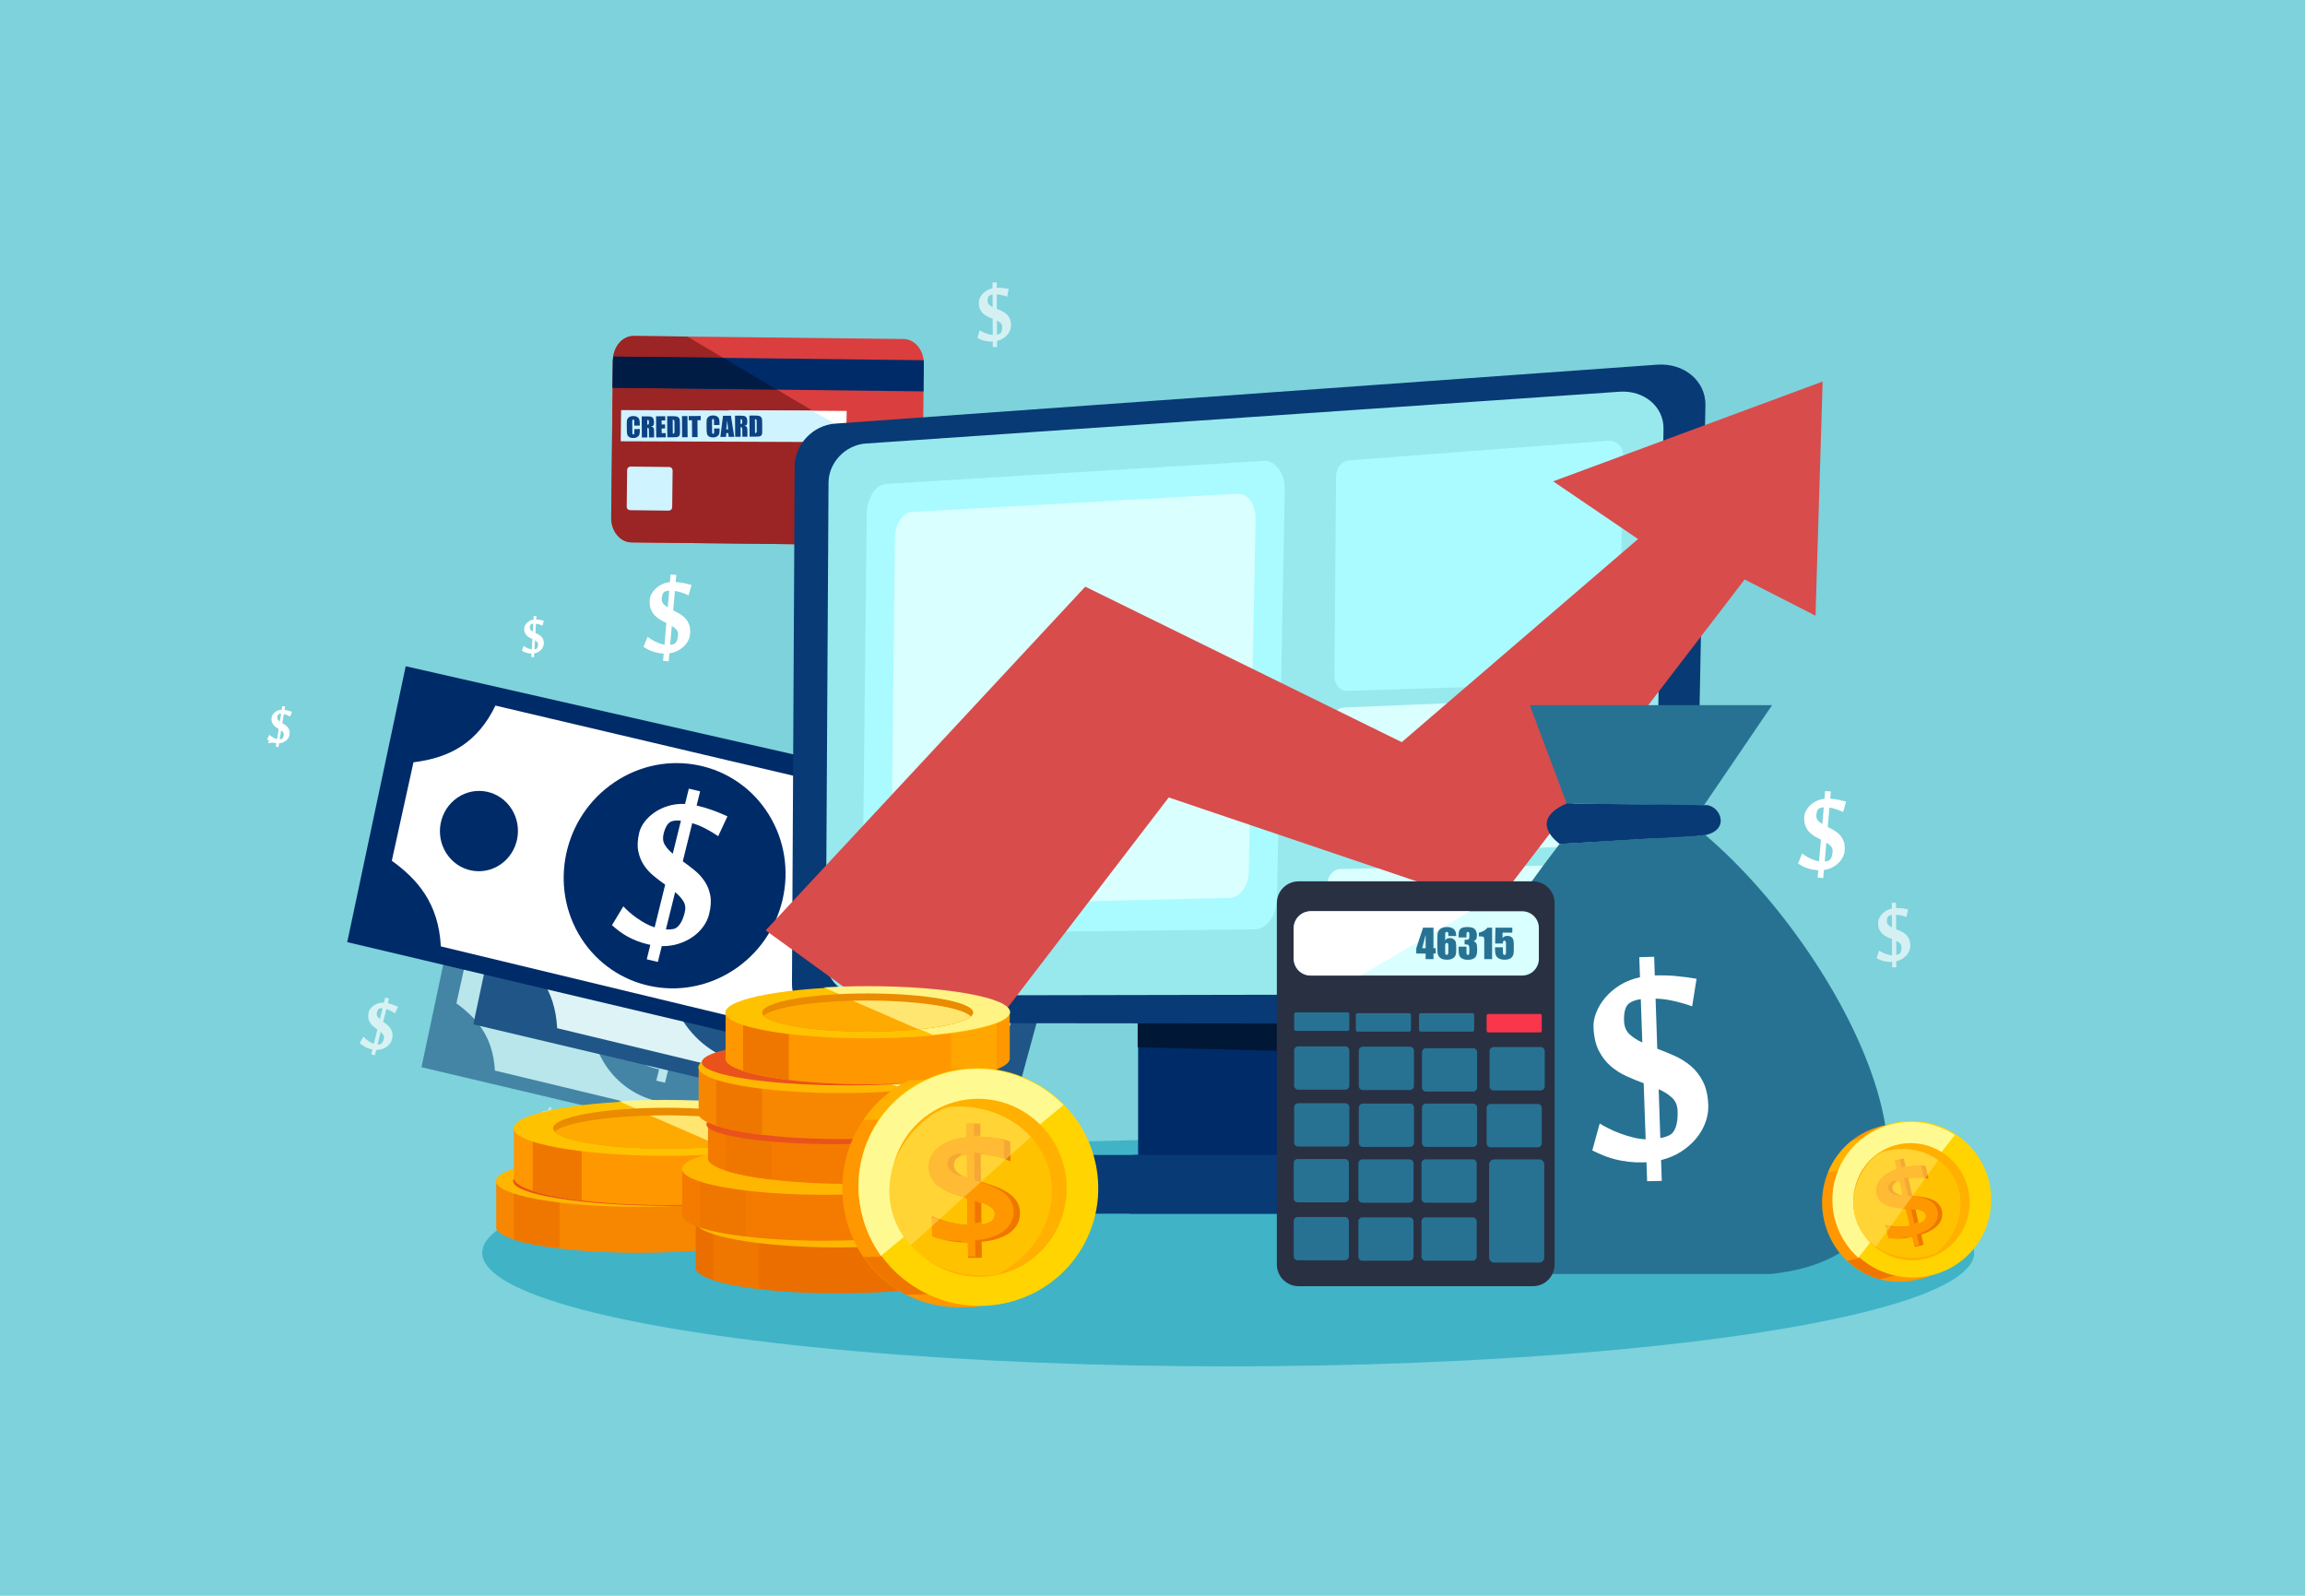 <?xml version="1.0" encoding="utf-8"?>
<!-- Generator: Adobe Illustrator 24.1.2, SVG Export Plug-In . SVG Version: 6.00 Build 0)  -->
<svg version="1.1" id="_x2014_лой_x5F_1" xmlns="http://www.w3.org/2000/svg" xmlns:xlink="http://www.w3.org/1999/xlink"
	 x="0px" y="0px" viewBox="0 0 1553.23 1075.31" style="enable-background:new 0 0 1553.23 1075.31;" xml:space="preserve">
<style type="text/css">
	.st0{fill:#7DD2DB;}
	.st1{opacity:0.5;fill:#0594B4;}
	.st2{fill:#DB3E3E;}
	.st3{fill:#9B2424;}
	.st4{fill:#FFFFFF;}
	.st5{fill:#CFF3FF;}
	.st6{fill:#002B69;}
	.st7{fill:#001C44;}
	.st8{fill:#0D4282;}
	.st9{opacity:0.74;}
	.st10{opacity:0.61;}
	.st11{opacity:0.67;fill:#FFFFFF;}
	.st12{opacity:0.7;fill:#FFFFFF;}
	.st13{opacity:0.66;fill:#FFFFFF;}
	.st14{opacity:0.48;fill:#FFFFFF;}
	.st15{fill:#001835;}
	.st16{fill:#083A75;}
	.st17{fill:#98E9ED;}
	.st18{fill:#A9FBFF;}
	.st19{fill:#D9FFFF;}
	.st20{fill:#D84C4C;}
	.st21{fill:#F78700;}
	.st22{opacity:0.6;fill:#FFB000;}
	.st23{fill:#EF7700;}
	.st24{fill:#FFB600;}
	.st25{opacity:0.9;fill:#FFF992;}
	.st26{fill:#FFB000;}
	.st27{fill:#FFC200;}
	.st28{fill:#FFEC7D;}
	.st29{fill:#EA521C;}
	.st30{fill:#FF9700;}
	.st31{fill:#EA8B00;}
	.st32{fill:#FFAA00;}
	.st33{opacity:0.9;fill:#FFEC7D;}
	.st34{fill:#EA6F00;}
	.st35{opacity:0.4;fill:#FFB000;}
	.st36{opacity:0.53;fill:#FFF992;}
	.st37{fill:#F47A00;}
	.st38{opacity:0.45;fill:#FFB000;}
	.st39{opacity:0.44;fill:#FFB000;}
	.st40{fill:#FFD400;}
	.st41{fill:#FFF992;}
	.st42{opacity:0.42;fill:#FFEC7D;}
	.st43{fill:#277293;}
	.st44{fill:#293042;}
	.st45{fill:#FA364C;}
</style>
<rect x="0" y="0" class="st0" width="1553.23" height="1075.31"/>
<ellipse class="st1" cx="827.61" cy="844.21" rx="502.66" ry="76.49"/>
<g>
	<path class="st2" d="M413.03,242.87l-1.19,105.83c-0.1,9.19,6.01,16.7,13.65,16.79l181.83,2.04c7.64,0.09,13.92-7.29,14.03-16.48
		l1.19-105.83c0.1-9.19-6.01-16.7-13.65-16.79l-181.83-2.04C419.41,226.31,413.13,233.68,413.03,242.87z"/>
	<path class="st3" d="M427.06,226.39l36.06,0.4l158.29,93.65l-0.05,30.61c-0.1,9.19-6.38,16.56-14.03,16.48l-181.83-2.04
		c-7.64-0.09-13.75-7.6-13.65-16.79l1.19-105.83C413.13,233.68,419.41,226.31,427.06,226.39z"/>
	<polygon class="st4" points="570.18,297.92 486.87,296.95 491.01,276.4 570.54,276.91 	"/>
	<polygon class="st5" points="418.28,297.36 418.53,276.35 547.58,276.76 570.18,290.13 570.18,297.92 	"/>
	<path class="st6" d="M622.54,245.22l-0.21,18.51l-209.51-2.44l0.21-18.42c0.01-0.88,0.08-1.74,0.2-2.58l209.18,2.44
		C622.5,243.54,622.55,244.37,622.54,245.22z"/>
	<path class="st7" d="M523.23,262.42l-110.41-1.14l0.21-18.42c0.01-0.88,0.08-1.74,0.2-2.58l74.04,0.79L523.23,262.42z"/>
	<path class="st5" d="M424.54,343.79l26.13,0.3c1.24,0.01,2.27-0.99,2.29-2.23l0.29-24.88c0.01-1.24-0.99-2.27-2.23-2.29l-26.13-0.3
		c-1.24-0.01-2.27,0.99-2.29,2.23l-0.29,24.88C422.29,342.75,423.29,343.77,424.54,343.79z"/>
	<g>
		<path class="st8" d="M429.34,280.94c-0.71-0.42-1.61-0.62-2.7-0.61c-0.8,0.01-1.51,0.15-2.13,0.42c-0.62,0.28-1.1,0.65-1.44,1.13
			c-0.35,0.48-0.55,0.97-0.62,1.49c-0.07,0.51-0.1,1.28-0.09,2.31l0.03,4.16c0.01,1.39,0.13,2.44,0.37,3.13
			c0.23,0.69,0.7,1.23,1.41,1.62c0.71,0.39,1.6,0.58,2.69,0.57c1.04-0.01,1.92-0.25,2.63-0.72c0.71-0.47,1.16-1.01,1.37-1.63
			c0.2-0.62,0.3-1.66,0.29-3.14l0-0.56l-3.7,0.03l0.01,1.79c0.01,0.78-0.03,1.28-0.12,1.49c-0.08,0.21-0.26,0.32-0.54,0.32
			c-0.29,0-0.47-0.1-0.56-0.31c-0.08-0.21-0.13-0.66-0.13-1.35l-0.05-6.61c-0.01-0.72,0.03-1.19,0.11-1.41
			c0.08-0.22,0.27-0.33,0.58-0.33c0.27,0,0.44,0.09,0.52,0.26c0.08,0.18,0.12,0.63,0.13,1.35l0.02,2.47l3.7-0.03l-0.01-1.35
			c-0.01-1.33-0.13-2.31-0.36-2.93C430.52,281.88,430.05,281.36,429.34,280.94z"/>
		<path class="st8" d="M440.69,284.41c-0.01-1.21-0.21-2.1-0.6-2.65c-0.39-0.55-0.9-0.89-1.52-1.02c-0.62-0.13-1.8-0.19-3.55-0.18
			l-2.62,0.02l0.11,14.23l3.7-0.03l-0.05-6.42c0.51,0,0.83,0.08,0.95,0.27c0.12,0.18,0.19,0.65,0.19,1.41l0.04,4.73l3.44-0.03
			l-0.03-3.75c-0.01-1.15-0.04-1.85-0.11-2.1c-0.06-0.25-0.22-0.53-0.48-0.84c-0.25-0.3-0.75-0.54-1.48-0.72
			c0.81-0.08,1.35-0.31,1.62-0.7C440.57,286.26,440.7,285.52,440.69,284.41z M437.26,284.86c0,0.63-0.08,1-0.24,1.11
			c-0.17,0.12-0.46,0.17-0.87,0.18l-0.02-3.16c0.43,0,0.72,0.06,0.89,0.2c0.16,0.14,0.25,0.43,0.25,0.89L437.26,284.86z"/>
		<polygon class="st8" points="445.86,288.74 448.17,288.72 448.15,286.01 445.84,286.03 445.82,283.33 448.29,283.31 
			448.26,280.47 442.09,280.51 442.2,294.74 448.62,294.7 448.6,291.85 445.88,291.87 		"/>
		<path class="st8" d="M457.41,281.45c-0.33-0.37-0.81-0.64-1.44-0.8c-0.63-0.16-1.84-0.23-3.63-0.22l-2.77,0.02l0.11,14.23
			l4.67-0.04c0.88-0.01,1.55-0.06,1.99-0.16c0.44-0.1,0.81-0.27,1.1-0.52c0.3-0.25,0.5-0.58,0.62-1.02
			c0.12-0.43,0.17-1.29,0.16-2.56l-0.04-4.98c-0.01-1.35-0.06-2.25-0.14-2.71C457.95,282.24,457.75,281.82,457.41,281.45z
			 M454.52,290.15c0.01,0.95-0.05,1.53-0.17,1.75c-0.12,0.21-0.45,0.32-0.98,0.33l-0.07-9.36c0.4,0,0.68,0.04,0.83,0.12
			c0.15,0.08,0.24,0.22,0.28,0.4c0.04,0.18,0.07,0.59,0.07,1.24L454.52,290.15z"/>
		
			<rect x="459.58" y="280.37" transform="matrix(1 -7.511678e-03 7.511678e-03 1 -2.147 3.474)" class="st8" width="3.7" height="14.23"/>
		<polygon class="st8" points="464.1,283.19 466.29,283.18 466.37,294.56 470.07,294.53 469.99,283.15 472.19,283.13 472.17,280.29 
			464.08,280.35 		"/>
		<path class="st8" d="M483.09,280.54c-0.71-0.42-1.61-0.62-2.7-0.61c-0.8,0.01-1.51,0.15-2.13,0.42c-0.62,0.28-1.1,0.65-1.44,1.13
			c-0.35,0.48-0.55,0.97-0.62,1.49c-0.07,0.51-0.1,1.28-0.09,2.31l0.03,4.16c0.01,1.39,0.13,2.44,0.37,3.13
			c0.23,0.69,0.7,1.23,1.41,1.62c0.71,0.39,1.6,0.58,2.69,0.57c1.04-0.01,1.92-0.25,2.63-0.72c0.71-0.47,1.16-1.01,1.37-1.63
			c0.2-0.62,0.3-1.66,0.29-3.14l0-0.56l-3.7,0.03l0.01,1.79c0.01,0.78-0.03,1.28-0.12,1.49c-0.08,0.21-0.26,0.32-0.54,0.32
			c-0.29,0-0.47-0.1-0.56-0.31c-0.08-0.21-0.13-0.66-0.13-1.35l-0.05-6.61c-0.01-0.72,0.03-1.19,0.11-1.41
			c0.08-0.22,0.27-0.33,0.58-0.33c0.27,0,0.44,0.09,0.52,0.26c0.08,0.18,0.12,0.63,0.13,1.35l0.02,2.47l3.7-0.03l-0.01-1.35
			c-0.01-1.33-0.13-2.31-0.36-2.93C484.28,281.48,483.81,280.95,483.09,280.54z"/>
		<path class="st8" d="M487.2,280.17l-1.78,14.25l3.83-0.03l0.2-2.56l1.32-0.01l0.22,2.56l3.78-0.03l-2.22-14.22L487.2,280.17z
			 M489.38,289.31c0.09-1.26,0.31-3.25,0.67-5.98c0.21,2.37,0.41,4.36,0.61,5.97L489.38,289.31z"/>
		<path class="st8" d="M503.58,283.94c-0.01-1.21-0.21-2.1-0.6-2.65c-0.39-0.55-0.9-0.89-1.52-1.02c-0.62-0.13-1.8-0.19-3.55-0.18
			l-2.62,0.02l0.11,14.23l3.7-0.03l-0.05-6.42c0.51,0,0.83,0.08,0.95,0.27c0.12,0.18,0.19,0.65,0.19,1.41l0.04,4.73l3.44-0.03
			l-0.03-3.75c-0.01-1.15-0.04-1.85-0.11-2.1c-0.06-0.25-0.22-0.53-0.48-0.84c-0.25-0.3-0.75-0.54-1.48-0.72
			c0.81-0.08,1.35-0.31,1.62-0.7C503.46,285.79,503.59,285.04,503.58,283.94z M500.15,284.39c0,0.63-0.08,1-0.24,1.11
			c-0.17,0.12-0.46,0.17-0.87,0.18l-0.02-3.16c0.43,0,0.72,0.06,0.89,0.2c0.16,0.14,0.25,0.43,0.25,0.89L500.15,284.39z"/>
		<path class="st8" d="M513.45,282.28c-0.09-0.46-0.29-0.88-0.62-1.25c-0.33-0.37-0.81-0.64-1.44-0.8
			c-0.63-0.16-1.84-0.23-3.63-0.22l-2.77,0.02l0.11,14.23l4.67-0.04c0.88-0.01,1.55-0.06,1.99-0.16s0.81-0.27,1.1-0.52
			c0.3-0.25,0.5-0.58,0.62-1.02c0.12-0.43,0.17-1.29,0.16-2.56l-0.04-4.98C513.59,283.65,513.54,282.74,513.45,282.28z
			 M509.93,289.73c0.01,0.95-0.05,1.53-0.17,1.75c-0.12,0.21-0.45,0.32-0.98,0.33l-0.07-9.36c0.4,0,0.68,0.04,0.83,0.12
			c0.15,0.08,0.24,0.22,0.28,0.4c0.04,0.18,0.07,0.59,0.07,1.24L509.93,289.73z"/>
	</g>
</g>
<g>
	<g class="st9">
		<g class="st10">
			<polygon class="st6" points="595.89,792.85 284.01,719.13 314.91,573.36 635.82,646.33 			"/>
			<path class="st4" d="M548.92,773.29l-215.46-51.91c-1.16-22.98-12.56-35.59-25.9-45.26l11.45-52.01
				c19.53-2.38,33.92-10.55,43.31-29.95l221.29,52.11c-1.14,22.7,10.09,35.28,25.23,45.21l-15.63,53.02
				C574.44,743.09,552.18,758.29,548.92,773.29z"/>
			<path class="st6" d="M487.79,734.09c-27.25,17.6-63,9.92-80.21-17.1c-17.3-27.17-9.58-64,17.59-82.31
				c27.47-18.52,64.12-10.95,81.49,16.94C523.95,679.36,515.33,716.3,487.79,734.09z"/>
			<path class="st6" d="M569.31,725.22c-10.02,6.39-23.06,3.62-29.17-6.17c-6.12-9.81-3-23.02,7.01-29.5
				c10.05-6.51,23.21-3.75,29.34,6.15C582.61,705.59,579.37,718.81,569.31,725.22z"/>
			<path class="st6" d="M364.83,678.19c-9.51,6.4-22.23,3.71-28.46-6.01c-6.24-9.74-3.64-22.89,5.86-29.39
				c9.53-6.52,22.37-3.84,28.62,5.99C377.09,658.59,374.38,671.76,364.83,678.19z"/>
			<path class="st4" d="M475.18,704.44c-0.57,2.26-1.59,4.42-3.07,6.46c-1.47,2.04-3.3,3.83-5.46,5.37
				c-2.17,1.54-4.65,2.76-7.45,3.67c-2.8,0.91-5.8,1.34-9.01,1.29l-2.07,8.37l-5.87-1.41l1.89-7.67c-0.26-0.06-0.47-0.1-0.63-0.11
				c-0.16-0.01-0.35-0.04-0.55-0.09c-2.16-0.52-4.14-1.13-5.93-1.84c-1.79-0.71-3.44-1.48-4.95-2.31c-1.51-0.83-2.94-1.75-4.27-2.76
				c-1.33-1.01-2.65-2.09-3.95-3.23l6.01-9.96c0.78,0.85,1.78,1.83,3.01,2.93c1.23,1.1,2.59,2.17,4.08,3.22
				c1.49,1.05,3.04,2.02,4.65,2.9c1.61,0.89,3.21,1.57,4.78,2.06l5.57-22.57c-2.06-1.44-4.09-2.99-6.1-4.64
				c-2.01-1.65-3.73-3.54-5.15-5.67c-1.43-2.13-2.42-4.6-2.97-7.39c-0.55-2.8-0.37-6.09,0.54-9.87c0.45-1.86,1.37-3.72,2.75-5.56
				c1.38-1.85,3.12-3.5,5.21-4.96c2.09-1.46,4.51-2.62,7.26-3.47c2.75-0.86,5.74-1.21,8.97-1.08l1.99-8.06l5.97,1.4l-1.86,7.5
				l0.08,0.02c3.14,0.74,5.98,1.58,8.52,2.51c2.54,0.94,5.1,2,7.69,3.17l-4.88,10.5c-2.13-1.46-4.37-2.81-6.75-4.05
				c-2.38-1.24-4.7-2.18-6.97-2.83l-4.99,20.14c2.01,1.43,4.05,2.98,6.12,4.65c2.06,1.67,3.84,3.59,5.34,5.77
				c1.49,2.18,2.52,4.69,3.07,7.54C476.35,697.25,476.14,700.59,475.18,704.44z M451.16,661.88c-0.55,2.24-0.34,4.18,0.64,5.81
				c0.97,1.64,2.38,3.21,4.21,4.71l4.3-17.43c-1.88-0.22-3.48-0.11-4.8,0.31c-1.02,0.33-1.89,1.05-2.6,2.18
				C452.18,658.59,451.6,660.06,451.16,661.88z M462.32,703.47c0.56-2.26,0.34-4.23-0.67-5.89c-1.01-1.67-2.48-3.28-4.39-4.86
				l-4.87,19.65c0.8,0.08,1.52,0.1,2.16,0.06c0.64-0.04,1.28-0.12,1.91-0.25c1.15-0.22,2.25-1.06,3.29-2.51
				C460.79,708.21,461.65,706.15,462.32,703.47z"/>
		</g>
		<g>
			<polygon class="st6" points="675.3,774.51 318.94,690.26 354.24,523.71 720.93,607.08 			"/>
			<path class="st4" d="M621.63,752.15l-246.19-59.31c-1.32-26.25-14.35-40.67-29.59-51.71l13.08-59.43
				c22.32-2.72,38.76-12.06,49.49-34.23l252.85,59.55c-1.3,25.94,11.52,40.31,28.83,51.66l-17.86,60.59
				C650.79,717.65,625.36,735.01,621.63,752.15z"/>
			<path class="st6" d="M551.78,707.37c-31.13,20.11-71.99,11.34-91.64-19.54c-19.76-31.04-10.94-73.13,20.1-94.05
				c31.39-21.16,73.26-12.52,93.12,19.35C593.1,644.83,583.26,687.04,551.78,707.37z"/>
			<path class="st6" d="M644.93,697.23c-11.45,7.3-26.35,4.14-33.33-7.05c-6.99-11.21-3.43-26.3,8.01-33.7
				c11.49-7.43,26.52-4.29,33.52,7.03C660.13,674.8,656.43,689.9,644.93,697.23z"/>
			<path class="st6" d="M411.29,643.49c-10.86,7.32-25.4,4.24-32.52-6.87c-7.13-11.13-4.16-26.16,6.69-33.58
				c10.89-7.45,25.56-4.39,32.7,6.85C425.3,621.1,422.2,636.14,411.29,643.49z"/>
			<path class="st4" d="M537.37,673.48c-0.65,2.59-1.82,5.05-3.5,7.38c-1.68,2.33-3.77,4.38-6.24,6.14
				c-2.48,1.76-5.31,3.15-8.51,4.19c-3.2,1.04-6.63,1.53-10.3,1.47l-2.37,9.57l-6.7-1.61l2.16-8.76c-0.29-0.07-0.53-0.11-0.72-0.12
				c-0.18-0.01-0.39-0.05-0.63-0.1c-2.47-0.59-4.73-1.29-6.77-2.1c-2.04-0.81-3.93-1.69-5.66-2.64c-1.73-0.95-3.35-2-4.88-3.16
				c-1.52-1.16-3.03-2.38-4.52-3.69l6.87-11.38c0.89,0.97,2.03,2.09,3.44,3.34c1.41,1.26,2.96,2.49,4.67,3.68
				c1.7,1.2,3.47,2.3,5.32,3.32c1.84,1.01,3.66,1.8,5.46,2.35l6.36-25.79c-2.35-1.65-4.68-3.41-6.97-5.3
				c-2.3-1.89-4.26-4.05-5.89-6.48c-1.63-2.44-2.76-5.25-3.39-8.45c-0.63-3.2-0.43-6.95,0.62-11.27c0.52-2.13,1.57-4.25,3.15-6.36
				c1.58-2.11,3.57-4,5.96-5.66c2.39-1.67,5.16-2.99,8.3-3.97c3.14-0.98,6.56-1.39,10.25-1.24l2.27-9.21l6.82,1.6l-2.12,8.57
				l0.09,0.02c3.59,0.84,6.83,1.8,9.73,2.87c2.9,1.07,5.83,2.28,8.79,3.63l-5.57,12c-2.43-1.67-5-3.22-7.71-4.63
				c-2.71-1.42-5.37-2.49-7.96-3.24l-5.7,23.02c2.3,1.64,4.63,3.41,6.99,5.32c2.36,1.91,4.39,4.11,6.1,6.6
				c1.71,2.49,2.87,5.36,3.51,8.62C538.72,665.26,538.48,669.09,537.37,673.48z M509.93,624.85c-0.63,2.56-0.38,4.77,0.73,6.64
				c1.11,1.87,2.71,3.67,4.81,5.38l4.91-19.92c-2.15-0.25-3.97-0.13-5.48,0.36c-1.16,0.37-2.16,1.2-2.98,2.49
				C511.1,621.1,510.43,622.78,509.93,624.85z M522.68,672.37c0.64-2.59,0.39-4.83-0.77-6.73c-1.16-1.9-2.83-3.75-5.02-5.55
				l-5.56,22.45c0.91,0.09,1.74,0.11,2.47,0.07c0.73-0.05,1.46-0.14,2.18-0.29c1.31-0.26,2.57-1.21,3.76-2.86
				C520.93,677.79,521.91,675.44,522.68,672.37z"/>
		</g>
	</g>
	<g>
		<polygon class="st6" points="631.77,728.89 233.98,634.85 273.39,448.94 682.7,542 		"/>
		<path class="st4" d="M571.86,703.93l-274.81-66.21c-1.47-29.31-16.02-45.4-33.03-57.72l14.6-66.34
			c24.91-3.04,43.26-13.46,55.24-38.21l282.25,66.47c-1.45,28.95,12.86,45,32.18,57.66l-19.93,67.63
			C604.41,665.42,576.02,684.8,571.86,703.93z"/>
		<path class="st6" d="M493.89,653.94c-34.75,22.45-80.35,12.66-102.3-21.81c-22.06-34.65-12.22-81.63,22.44-104.99
			c35.04-23.62,81.78-13.97,103.94,21.6C540.01,584.13,529.02,631.25,493.89,653.94z"/>
		<path class="st6" d="M597.87,642.63c-12.78,8.15-29.41,4.62-37.21-7.87c-7.81-12.52-3.83-29.36,8.94-37.62
			c12.82-8.3,29.6-4.79,37.42,7.85C614.83,617.59,610.71,634.45,597.87,642.63z"/>
		<path class="st6" d="M337.07,582.64c-12.13,8.17-28.35,4.73-36.3-7.67c-7.96-12.42-4.64-29.2,7.47-37.48
			c12.16-8.31,28.53-4.89,36.5,7.64C352.7,557.65,349.24,574.44,337.07,582.64z"/>
		<path class="st4" d="M477.81,616.12c-0.73,2.89-2.03,5.64-3.91,8.24c-1.88,2.6-4.2,4.89-6.97,6.85c-2.76,1.96-5.93,3.52-9.5,4.68
			c-3.57,1.16-7.4,1.71-11.49,1.64l-2.64,10.68l-7.48-1.8l2.41-9.78c-0.33-0.08-0.6-0.13-0.8-0.14c-0.21-0.01-0.44-0.05-0.7-0.12
			c-2.76-0.66-5.28-1.44-7.56-2.34c-2.28-0.9-4.39-1.88-6.32-2.94c-1.93-1.06-3.74-2.24-5.44-3.53c-1.7-1.29-3.38-2.66-5.04-4.12
			l7.67-12.7c0.99,1.09,2.27,2.33,3.84,3.73c1.57,1.4,3.31,2.77,5.21,4.11c1.9,1.34,3.88,2.57,5.94,3.7c2.06,1.13,4.09,2,6.1,2.63
			l7.1-28.79c-2.63-1.84-5.22-3.81-7.78-5.92c-2.56-2.11-4.75-4.52-6.57-7.24c-1.82-2.72-3.08-5.86-3.79-9.43
			c-0.71-3.57-0.48-7.76,0.69-12.58c0.58-2.38,1.75-4.74,3.51-7.1c1.77-2.35,3.98-4.46,6.65-6.32c2.67-1.86,5.75-3.34,9.26-4.43
			c3.51-1.09,7.32-1.55,11.44-1.38l2.53-10.28l7.62,1.79l-2.37,9.56l0.1,0.02c4,0.94,7.62,2.01,10.86,3.21
			c3.24,1.2,6.51,2.55,9.81,4.05l-6.22,13.4c-2.71-1.87-5.58-3.59-8.61-5.17c-3.03-1.58-5.99-2.78-8.89-3.61l-6.37,25.69
			c2.57,1.83,5.17,3.81,7.8,5.94c2.63,2.13,4.9,4.58,6.81,7.36c1.9,2.78,3.21,5.98,3.91,9.62
			C479.31,606.95,479.04,611.22,477.81,616.12z M447.17,561.83c-0.7,2.86-0.43,5.33,0.81,7.42c1.24,2.09,3.03,4.09,5.37,6.01
			l5.48-22.24c-2.4-0.28-4.44-0.14-6.12,0.4c-1.3,0.41-2.41,1.34-3.32,2.79C448.48,557.64,447.74,559.52,447.17,561.83z
			 M461.4,614.88c0.72-2.89,0.43-5.39-0.86-7.52c-1.29-2.12-3.16-4.19-5.6-6.2l-6.21,25.06c1.02,0.1,1.94,0.13,2.76,0.07
			c0.82-0.05,1.63-0.16,2.44-0.32c1.47-0.29,2.87-1.35,4.2-3.2C459.46,620.93,460.55,618.3,461.4,614.88z"/>
	</g>
	<g>
		<path class="st4" d="M465.01,427.35c-0.13,1.47-0.56,2.91-1.28,4.32c-0.72,1.41-1.68,2.71-2.88,3.87
			c-1.2,1.17-2.63,2.17-4.28,3.01c-1.65,0.84-3.48,1.4-5.49,1.68l-0.48,5.41l-3.79-0.31l0.43-4.96c-0.17-0.01-0.3-0.02-0.4-0.01
			c-0.1,0.01-0.22,0.01-0.35,0c-1.4-0.11-2.69-0.3-3.87-0.57c-1.18-0.27-2.28-0.58-3.31-0.96c-1.02-0.37-2-0.81-2.93-1.31
			c-0.93-0.5-1.85-1.04-2.77-1.63l2.78-6.78c0.57,0.45,1.28,0.97,2.16,1.53c0.87,0.57,1.83,1.1,2.86,1.61
			c1.03,0.51,2.09,0.96,3.18,1.36c1.09,0.39,2.15,0.67,3.18,0.82l1.27-14.59c-1.42-0.7-2.84-1.46-4.25-2.3
			c-1.41-0.83-2.66-1.84-3.76-3.03c-1.1-1.19-1.95-2.63-2.57-4.31c-0.62-1.69-0.82-3.75-0.62-6.2c0.1-1.2,0.49-2.45,1.17-3.73
			c0.68-1.28,1.6-2.48,2.76-3.59c1.16-1.11,2.55-2.07,4.18-2.87c1.63-0.8,3.45-1.31,5.48-1.54l0.45-5.21l3.85,0.29l-0.43,4.85
			l0.05,0c2.03,0.15,3.87,0.4,5.55,0.74c1.67,0.34,3.37,0.75,5.1,1.23L464,401.2c-1.47-0.7-3-1.33-4.6-1.87
			c-1.6-0.54-3.14-0.9-4.61-1.09l-1.15,13.03c1.39,0.7,2.81,1.46,4.26,2.3c1.45,0.84,2.74,1.86,3.88,3.08
			c1.14,1.21,2.02,2.68,2.64,4.4C465.05,422.76,465.24,424.87,465.01,427.35z M445.93,403.19c-0.12,1.45,0.2,2.63,0.96,3.56
			c0.76,0.93,1.79,1.77,3.08,2.52l0.98-11.27c-1.19,0.05-2.18,0.27-2.96,0.66c-0.6,0.3-1.07,0.84-1.41,1.61
			C446.25,401.04,446.03,402.02,445.93,403.19z M456.91,428c0.13-1.46-0.2-2.67-0.99-3.6c-0.79-0.94-1.86-1.8-3.21-2.6l-1.12,12.7
			c0.51-0.03,0.96-0.08,1.35-0.17c0.39-0.09,0.78-0.2,1.16-0.34c0.69-0.25,1.3-0.88,1.81-1.88
			C456.42,431.1,456.76,429.73,456.91,428z"/>
		<path class="st4" d="M1243.01,573.35c-0.13,1.47-0.56,2.91-1.28,4.32c-0.72,1.41-1.68,2.71-2.88,3.87
			c-1.2,1.17-2.63,2.17-4.28,3.01c-1.65,0.84-3.48,1.4-5.49,1.68l-0.48,5.41l-3.79-0.31l0.43-4.96c-0.17-0.01-0.3-0.02-0.4-0.01
			c-0.1,0.01-0.22,0.01-0.35,0c-1.4-0.11-2.69-0.3-3.87-0.57c-1.18-0.27-2.28-0.58-3.31-0.96c-1.02-0.37-2-0.81-2.93-1.31
			c-0.93-0.5-1.85-1.04-2.77-1.63l2.78-6.78c0.57,0.46,1.28,0.97,2.16,1.53c0.87,0.57,1.83,1.1,2.86,1.61
			c1.03,0.51,2.09,0.96,3.18,1.36c1.09,0.39,2.15,0.67,3.18,0.82l1.27-14.59c-1.42-0.7-2.84-1.46-4.25-2.3
			c-1.41-0.83-2.66-1.84-3.76-3.03c-1.1-1.19-1.95-2.63-2.57-4.31c-0.62-1.69-0.82-3.75-0.62-6.2c0.1-1.2,0.49-2.45,1.17-3.73
			c0.68-1.28,1.6-2.48,2.76-3.59c1.16-1.11,2.55-2.07,4.18-2.87c1.63-0.8,3.45-1.31,5.48-1.54l0.45-5.21l3.85,0.29l-0.43,4.85
			l0.05,0c2.03,0.15,3.87,0.4,5.55,0.74c1.67,0.34,3.37,0.75,5.1,1.23l-2.02,7.01c-1.47-0.7-3-1.33-4.6-1.87
			c-1.6-0.54-3.14-0.9-4.61-1.09l-1.15,13.03c1.39,0.7,2.81,1.46,4.26,2.3c1.45,0.84,2.74,1.86,3.88,3.08
			c1.14,1.21,2.02,2.68,2.64,4.4C1243.05,568.76,1243.24,570.87,1243.01,573.35z M1223.93,549.19c-0.12,1.45,0.2,2.63,0.96,3.56
			c0.76,0.93,1.79,1.77,3.08,2.52l0.98-11.27c-1.19,0.05-2.18,0.27-2.96,0.66c-0.6,0.3-1.07,0.84-1.41,1.61
			C1224.25,547.04,1224.03,548.02,1223.93,549.19z M1234.91,574c0.13-1.46-0.2-2.67-0.99-3.6c-0.79-0.94-1.86-1.8-3.21-2.6
			l-1.12,12.7c0.51-0.03,0.96-0.08,1.35-0.17c0.39-0.09,0.78-0.2,1.16-0.34c0.69-0.25,1.3-0.88,1.81-1.88
			C1234.42,577.1,1234.76,575.73,1234.91,574z"/>
		<path class="st11" d="M681.27,219.28c0,1.09-0.22,2.19-0.65,3.29c-0.44,1.1-1.06,2.12-1.87,3.06c-0.81,0.95-1.8,1.79-2.97,2.52
			c-1.17,0.73-2.48,1.27-3.95,1.62l0.02,4.04l-2.83,0.03l-0.02-3.7c-0.12,0-0.22,0.01-0.3,0.02c-0.07,0.01-0.16,0.02-0.26,0.02
			c-1.04,0.01-2.01-0.04-2.9-0.16c-0.89-0.12-1.73-0.28-2.51-0.48c-0.78-0.2-1.53-0.46-2.26-0.77c-0.72-0.31-1.44-0.65-2.17-1.02
			l1.59-5.21c0.45,0.3,1.02,0.63,1.7,0.99c0.69,0.36,1.43,0.69,2.22,1c0.8,0.31,1.61,0.57,2.45,0.79c0.83,0.22,1.64,0.35,2.41,0.39
			l-0.05-10.89c-1.1-0.42-2.2-0.89-3.3-1.41c-1.1-0.52-2.1-1.18-2.99-1.99c-0.89-0.81-1.62-1.81-2.2-3.02
			c-0.57-1.21-0.87-2.72-0.88-4.55c-0.01-0.9,0.2-1.85,0.61-2.84c0.42-1,1.02-1.95,1.8-2.85c0.78-0.9,1.75-1.7,2.9-2.41
			c1.15-0.7,2.47-1.21,3.95-1.52l-0.02-3.89l2.87-0.05l0.01,3.62l0.04,0c1.51-0.02,2.9,0.03,4.16,0.17
			c1.26,0.14,2.55,0.32,3.86,0.56l-1.02,5.33c-1.13-0.42-2.31-0.78-3.53-1.07c-1.22-0.29-2.38-0.45-3.49-0.49l0.04,9.72
			c1.08,0.42,2.18,0.89,3.31,1.42c1.13,0.52,2.16,1.19,3.09,2.01c0.93,0.82,1.68,1.84,2.26,3.08
			C680.98,215.88,681.27,217.42,681.27,219.28z M665.49,202.69c0.01,1.08,0.32,1.94,0.95,2.57c0.63,0.63,1.45,1.19,2.45,1.66
			l-0.04-8.41c-0.88,0.12-1.59,0.35-2.14,0.69c-0.43,0.26-0.74,0.69-0.93,1.29C665.58,201.08,665.48,201.81,665.49,202.69z
			 M675.32,220.31c0-1.09-0.33-1.96-0.98-2.6c-0.65-0.64-1.5-1.21-2.55-1.71l0.04,9.48c0.37-0.05,0.7-0.13,0.99-0.22
			c0.29-0.09,0.57-0.2,0.84-0.33c0.5-0.23,0.9-0.74,1.21-1.52C675.17,222.64,675.32,221.61,675.32,220.31z"/>
		<path class="st11" d="M1287.27,637.28c0,1.09-0.22,2.19-0.65,3.29c-0.44,1.1-1.06,2.12-1.87,3.06c-0.81,0.95-1.8,1.79-2.97,2.52
			c-1.17,0.73-2.48,1.27-3.95,1.62l0.02,4.04l-2.83,0.03l-0.02-3.7c-0.12,0-0.22,0.01-0.3,0.02c-0.07,0.01-0.16,0.02-0.26,0.02
			c-1.04,0.01-2.01-0.04-2.9-0.16c-0.89-0.12-1.73-0.28-2.51-0.48c-0.78-0.2-1.53-0.46-2.26-0.77c-0.72-0.31-1.44-0.65-2.17-1.02
			l1.59-5.21c0.45,0.3,1.02,0.63,1.7,0.99c0.69,0.36,1.43,0.69,2.22,1c0.8,0.31,1.61,0.57,2.45,0.79c0.83,0.22,1.64,0.35,2.41,0.39
			l-0.05-10.89c-1.1-0.42-2.2-0.89-3.3-1.41c-1.1-0.52-2.1-1.18-2.99-1.99c-0.89-0.81-1.62-1.81-2.2-3.02
			c-0.57-1.21-0.87-2.72-0.88-4.55c-0.01-0.9,0.2-1.85,0.61-2.84c0.42-1,1.02-1.95,1.8-2.85c0.78-0.9,1.75-1.7,2.9-2.41
			c1.15-0.7,2.47-1.21,3.95-1.52l-0.02-3.89l2.87-0.05l0.01,3.62l0.04,0c1.51-0.02,2.9,0.03,4.16,0.17
			c1.26,0.14,2.55,0.32,3.86,0.56l-1.02,5.33c-1.13-0.42-2.31-0.78-3.53-1.07c-1.22-0.29-2.38-0.45-3.49-0.49l0.04,9.72
			c1.08,0.42,2.18,0.89,3.31,1.42c1.13,0.52,2.16,1.19,3.09,2.01c0.93,0.82,1.68,1.84,2.26,3.08
			C1286.98,633.88,1287.27,635.42,1287.27,637.28z M1271.49,620.69c0.01,1.08,0.32,1.94,0.95,2.57c0.63,0.63,1.45,1.19,2.45,1.66
			l-0.04-8.41c-0.88,0.12-1.59,0.35-2.14,0.69c-0.43,0.26-0.74,0.69-0.93,1.29C1271.58,619.08,1271.48,619.81,1271.49,620.69z
			 M1281.32,638.31c0-1.09-0.33-1.96-0.98-2.6c-0.65-0.64-1.5-1.21-2.55-1.71l0.04,9.48c0.37-0.05,0.7-0.13,0.99-0.22
			c0.29-0.09,0.57-0.2,0.84-0.33c0.5-0.23,0.9-0.74,1.21-1.52C1281.17,640.64,1281.32,639.61,1281.32,638.31z"/>
		<path class="st4" d="M366.42,433.99c-0.04,0.7-0.23,1.39-0.55,2.07c-0.32,0.68-0.76,1.31-1.31,1.88
			c-0.55,0.57-1.22,1.06-1.99,1.48c-0.77,0.42-1.63,0.71-2.58,0.87l-0.15,2.57l-1.8-0.09l0.14-2.36c-0.08,0-0.14,0-0.19,0
			c-0.05,0.01-0.1,0.01-0.17,0c-0.66-0.03-1.28-0.11-1.84-0.22c-0.56-0.11-1.09-0.25-1.58-0.41c-0.49-0.16-0.96-0.36-1.41-0.58
			c-0.45-0.22-0.89-0.47-1.34-0.73l1.22-3.25c0.27,0.21,0.62,0.44,1.04,0.7c0.42,0.26,0.88,0.5,1.38,0.73c0.5,0.23,1,0.43,1.53,0.6
			c0.52,0.17,1.03,0.29,1.52,0.34l0.41-6.94c-0.68-0.31-1.37-0.65-2.05-1.03c-0.68-0.38-1.29-0.84-1.82-1.39
			c-0.54-0.55-0.96-1.22-1.28-2.01c-0.32-0.79-0.44-1.77-0.38-2.93c0.03-0.57,0.2-1.17,0.51-1.79c0.31-0.62,0.73-1.2,1.26-1.74
			c0.54-0.54,1.18-1.01,1.94-1.42c0.76-0.4,1.62-0.67,2.58-0.81l0.14-2.48l1.83,0.09l-0.14,2.3l0.02,0
			c0.96,0.05,1.84,0.14,2.64,0.27c0.8,0.14,1.61,0.31,2.43,0.51l-0.86,3.35c-0.7-0.31-1.44-0.59-2.2-0.82
			c-0.77-0.24-1.5-0.39-2.2-0.45l-0.37,6.19c0.67,0.31,1.35,0.66,2.05,1.03c0.7,0.38,1.33,0.85,1.88,1.41
			c0.56,0.56,0.99,1.24,1.31,2.05C366.37,431.81,366.49,432.81,366.42,433.99z M357.04,422.79c-0.04,0.69,0.13,1.25,0.5,1.67
			c0.38,0.43,0.87,0.81,1.49,1.16l0.31-5.36c-0.56,0.04-1.03,0.16-1.39,0.35c-0.28,0.15-0.5,0.41-0.65,0.78
			C357.16,421.77,357.07,422.23,357.04,422.79z M362.59,434.41c0.04-0.7-0.13-1.26-0.52-1.7c-0.39-0.43-0.91-0.83-1.56-1.19
			l-0.36,6.04c0.24-0.02,0.45-0.05,0.64-0.1c0.19-0.05,0.37-0.11,0.55-0.18c0.33-0.13,0.6-0.43,0.83-0.92
			C362.4,435.88,362.54,435.23,362.59,434.41z"/>
		<path class="st4" d="M195.08,495.27c-0.11,0.69-0.37,1.36-0.75,2c-0.39,0.64-0.89,1.22-1.49,1.73c-0.61,0.51-1.32,0.94-2.13,1.28
			c-0.81,0.34-1.7,0.54-2.65,0.61l-0.41,2.55l-1.78-0.27l0.37-2.33c-0.08-0.01-0.14-0.02-0.19-0.02c-0.05,0-0.1,0-0.17-0.01
			c-0.66-0.1-1.26-0.23-1.81-0.4c-0.55-0.17-2.85,0.52-3.32,0.3c-0.47-0.21,0.87-1.32,0.45-1.59c-0.42-0.27-0.84-0.56-1.26-0.86
			l1.55-3.11c0.25,0.23,0.57,0.5,0.97,0.8c0.39,0.3,0.83,0.58,1.3,0.86c0.47,0.28,0.96,0.53,1.46,0.75c0.5,0.22,0.99,0.39,1.47,0.5
			l1.1-6.86c-0.65-0.38-1.29-0.79-1.93-1.23c-0.64-0.44-1.2-0.96-1.67-1.56c-0.48-0.6-0.83-1.31-1.07-2.13
			c-0.23-0.82-0.26-1.8-0.08-2.95c0.09-0.57,0.32-1.14,0.68-1.73c0.37-0.58,0.84-1.12,1.43-1.61c0.59-0.49,1.28-0.89,2.08-1.21
			c0.8-0.32,1.68-0.5,2.65-0.54l0.39-2.45l1.81,0.27l-0.37,2.28l0.02,0c0.95,0.14,1.82,0.32,2.6,0.54c0.78,0.22,1.57,0.47,2.37,0.76
			l-1.19,3.25c-0.67-0.38-1.37-0.73-2.11-1.04c-0.74-0.31-1.45-0.53-2.15-0.67l-0.99,6.12c0.63,0.38,1.28,0.79,1.94,1.24
			c0.66,0.45,1.23,0.98,1.73,1.59c0.5,0.61,0.87,1.34,1.1,2.17C195.25,493.09,195.27,494.1,195.08,495.27z M186.87,483.18
			c-0.11,0.68,0,1.25,0.33,1.72c0.33,0.46,0.79,0.9,1.37,1.3l0.85-5.3c-0.57-0.02-1.04,0.05-1.42,0.21
			c-0.3,0.12-0.54,0.36-0.72,0.71C187.1,482.17,186.96,482.63,186.87,483.18z M191.23,495.29c0.11-0.69,0-1.27-0.35-1.74
			c-0.34-0.47-0.82-0.92-1.43-1.34l-0.97,5.97c0.24,0,0.46-0.01,0.65-0.04c0.19-0.03,0.38-0.07,0.56-0.12
			c0.34-0.1,0.64-0.37,0.92-0.83C190.89,496.74,191.09,496.11,191.23,495.29z"/>
	</g>
	<g>
		<path class="st4" d="M579.16,839.01c-0.28,1.1-0.77,2.15-1.49,3.14c-0.72,0.99-1.6,1.86-2.66,2.61c-1.05,0.75-2.26,1.34-3.62,1.78
			c-1.36,0.44-2.82,0.65-4.38,0.63l-1.01,4.07l-2.85-0.69l0.92-3.73c-0.13-0.03-0.23-0.05-0.31-0.05c-0.08-0.01-0.17-0.02-0.27-0.04
			c-1.05-0.25-2.01-0.55-2.88-0.89c-0.87-0.34-1.67-0.72-2.41-1.12c-0.74-0.4-1.43-0.85-2.08-1.34c-0.65-0.49-1.29-1.02-1.92-1.57
			l2.93-4.84c0.38,0.41,0.86,0.89,1.47,1.42c0.6,0.54,1.26,1.06,1.99,1.57c0.72,0.51,1.48,0.98,2.26,1.41
			c0.78,0.43,1.56,0.76,2.32,1l2.71-10.98c-1-0.7-1.99-1.45-2.97-2.26c-0.98-0.8-1.81-1.72-2.51-2.76c-0.69-1.04-1.18-2.24-1.45-3.6
			c-0.27-1.36-0.18-2.96,0.26-4.8c0.22-0.91,0.67-1.81,1.34-2.71c0.67-0.9,1.52-1.7,2.54-2.41c1.02-0.71,2.19-1.27,3.53-1.69
			c1.34-0.42,2.79-0.59,4.36-0.53l0.97-3.92l2.9,0.68l-0.9,3.65l0.04,0.01c1.53,0.36,2.91,0.77,4.14,1.22
			c1.23,0.46,2.48,0.97,3.74,1.54l-2.37,5.11c-1.03-0.71-2.13-1.37-3.28-1.97c-1.16-0.6-2.29-1.06-3.39-1.38l-2.43,9.8
			c0.98,0.7,1.97,1.45,2.97,2.26c1,0.81,1.87,1.75,2.6,2.81c0.73,1.06,1.22,2.28,1.49,3.67
			C579.73,835.51,579.63,837.14,579.16,839.01z M567.48,818.31c-0.27,1.09-0.16,2.03,0.31,2.83c0.47,0.8,1.16,1.56,2.05,2.29
			l2.09-8.48c-0.91-0.1-1.69-0.05-2.33,0.15c-0.5,0.16-0.92,0.51-1.27,1.06C567.97,816.71,567.69,817.42,567.48,818.31z
			 M572.9,838.54c0.27-1.1,0.16-2.06-0.33-2.87c-0.49-0.81-1.21-1.6-2.14-2.36l-2.37,9.56c0.39,0.04,0.74,0.05,1.05,0.03
			c0.31-0.02,0.62-0.06,0.93-0.12c0.56-0.11,1.09-0.52,1.6-1.22C572.16,840.85,572.58,839.84,572.9,838.54z"/>
		<path class="st12" d="M264.13,700.39c-0.24,0.96-0.68,1.88-1.3,2.74c-0.63,0.87-1.4,1.63-2.32,2.28
			c-0.92,0.65-1.97,1.17-3.16,1.56c-1.19,0.39-2.46,0.57-3.82,0.55l-0.88,3.55l-2.49-0.6l0.8-3.25c-0.11-0.03-0.2-0.04-0.27-0.05
			c-0.07,0-0.15-0.02-0.23-0.04c-0.92-0.22-1.76-0.48-2.52-0.78c-0.76-0.3-1.46-0.63-2.1-0.98c-0.64-0.35-1.25-0.74-1.81-1.17
			c-0.57-0.43-1.12-0.89-1.68-1.37l2.55-4.23c0.33,0.36,0.75,0.78,1.28,1.24c0.52,0.47,1.1,0.92,1.73,1.37
			c0.63,0.45,1.29,0.86,1.98,1.23c0.68,0.38,1.36,0.67,2.03,0.87l2.36-9.58c-0.87-0.61-1.74-1.27-2.59-1.97
			c-0.85-0.7-1.58-1.5-2.19-2.41c-0.61-0.9-1.03-1.95-1.26-3.14c-0.24-1.19-0.16-2.58,0.23-4.19c0.19-0.79,0.58-1.58,1.17-2.36
			c0.59-0.78,1.32-1.49,2.21-2.1c0.89-0.62,1.91-1.11,3.08-1.47c1.17-0.36,2.44-0.52,3.81-0.46l0.84-3.42l2.53,0.59l-0.79,3.18
			l0.03,0.01c1.33,0.31,2.54,0.67,3.61,1.07c1.08,0.4,2.17,0.85,3.26,1.35l-2.07,4.46c-0.9-0.62-1.86-1.19-2.86-1.72
			c-1.01-0.53-1.99-0.93-2.96-1.2l-2.12,8.55c0.85,0.61,1.72,1.27,2.6,1.97c0.88,0.71,1.63,1.53,2.26,2.45
			c0.63,0.92,1.07,1.99,1.3,3.2C264.63,697.34,264.54,698.76,264.13,700.39z M253.94,682.33c-0.23,0.95-0.14,1.77,0.27,2.47
			c0.41,0.69,1.01,1.36,1.79,2l1.82-7.4c-0.8-0.09-1.48-0.05-2.04,0.13c-0.43,0.14-0.8,0.45-1.11,0.93
			C254.37,680.93,254.13,681.56,253.94,682.33z M258.67,699.98c0.24-0.96,0.14-1.79-0.29-2.5c-0.43-0.71-1.05-1.39-1.87-2.06
			l-2.07,8.34c0.34,0.03,0.65,0.04,0.92,0.02c0.27-0.02,0.54-0.05,0.81-0.11c0.49-0.1,0.95-0.45,1.4-1.06
			C258.03,701.99,258.39,701.12,258.67,699.98z"/>
		<path class="st13" d="M510.48,801.08c-0.17,0.68-0.48,1.32-0.92,1.93c-0.44,0.61-0.99,1.15-1.63,1.6
			c-0.65,0.46-1.39,0.82-2.23,1.1c-0.84,0.27-1.73,0.4-2.69,0.39l-0.62,2.5l-1.75-0.42l0.57-2.29c-0.08-0.02-0.14-0.03-0.19-0.03
			c-0.05,0-0.1-0.01-0.16-0.03c-0.65-0.16-1.24-0.34-1.77-0.55c-0.53-0.21-1.03-0.44-1.48-0.69c-0.45-0.25-0.88-0.52-1.28-0.83
			c-0.4-0.3-0.79-0.62-1.18-0.97l1.8-2.98c0.23,0.25,0.53,0.55,0.9,0.87c0.37,0.33,0.78,0.65,1.22,0.96
			c0.45,0.31,0.91,0.6,1.39,0.87c0.48,0.26,0.96,0.47,1.43,0.62l1.66-6.75c-0.62-0.43-1.22-0.89-1.82-1.39
			c-0.6-0.49-1.11-1.06-1.54-1.7c-0.43-0.64-0.72-1.37-0.89-2.21c-0.17-0.84-0.11-1.82,0.16-2.95c0.14-0.56,0.41-1.11,0.82-1.66
			c0.41-0.55,0.93-1.05,1.56-1.48c0.63-0.44,1.35-0.78,2.17-1.04c0.82-0.26,1.72-0.36,2.68-0.32l0.59-2.41l1.78,0.42l-0.55,2.24
			l0.02,0.01c0.94,0.22,1.79,0.47,2.55,0.75c0.76,0.28,1.53,0.6,2.3,0.95l-1.46,3.14c-0.64-0.44-1.31-0.84-2.02-1.21
			c-0.71-0.37-1.4-0.65-2.08-0.85l-1.49,6.02c0.6,0.43,1.21,0.89,1.83,1.39s1.15,1.07,1.6,1.73c0.45,0.65,0.75,1.4,0.92,2.25
			C510.84,798.93,510.77,799.93,510.48,801.08z M503.3,788.35c-0.16,0.67-0.1,1.25,0.19,1.74c0.29,0.49,0.71,0.96,1.26,1.41
			l1.29-5.21c-0.56-0.06-1.04-0.03-1.43,0.09c-0.3,0.1-0.56,0.32-0.78,0.65C503.61,787.37,503.44,787.81,503.3,788.35z
			 M506.64,800.79c0.17-0.68,0.1-1.26-0.2-1.76c-0.3-0.5-0.74-0.98-1.31-1.45l-1.45,5.87c0.24,0.02,0.45,0.03,0.65,0.02
			c0.19-0.01,0.38-0.04,0.57-0.08c0.34-0.07,0.67-0.32,0.98-0.75C506.18,802.2,506.44,801.59,506.64,800.79z"/>
		<path class="st14" d="M373.14,765.75c-0.17,0.68-0.48,1.32-0.92,1.93c-0.44,0.61-0.99,1.15-1.63,1.61
			c-0.65,0.46-1.39,0.82-2.23,1.1c-0.84,0.27-1.73,0.4-2.69,0.39l-0.62,2.5l-1.75-0.42l0.57-2.29c-0.08-0.02-0.14-0.03-0.19-0.03
			c-0.05,0-0.1-0.01-0.16-0.03c-0.65-0.16-1.24-0.34-1.77-0.55c-0.53-0.21-1.03-0.44-1.48-0.69c-0.45-0.25-0.88-0.52-1.28-0.83
			c-0.4-0.3-0.79-0.62-1.18-0.97l1.8-2.98c0.23,0.25,0.53,0.55,0.9,0.87c0.37,0.33,0.77,0.65,1.22,0.96
			c0.45,0.31,0.91,0.6,1.39,0.87c0.48,0.26,0.96,0.47,1.43,0.62l1.66-6.75c-0.62-0.43-1.22-0.89-1.82-1.39
			c-0.6-0.49-1.11-1.06-1.54-1.7c-0.43-0.64-0.72-1.37-0.89-2.21c-0.17-0.84-0.11-1.82,0.16-2.95c0.14-0.56,0.41-1.11,0.82-1.66
			c0.41-0.55,0.93-1.05,1.56-1.48c0.63-0.44,1.35-0.78,2.17-1.04c0.82-0.26,1.72-0.36,2.68-0.32l0.59-2.41l1.78,0.42l-0.56,2.24
			l0.02,0.01c0.94,0.22,1.79,0.47,2.55,0.75c0.76,0.28,1.52,0.6,2.3,0.95l-1.46,3.14c-0.64-0.44-1.31-0.84-2.02-1.21
			c-0.71-0.37-1.4-0.65-2.08-0.85l-1.49,6.02c0.6,0.43,1.21,0.89,1.83,1.39c0.62,0.5,1.15,1.07,1.6,1.73
			c0.45,0.65,0.75,1.4,0.92,2.25C373.49,763.6,373.42,764.6,373.14,765.75z M365.96,753.02c-0.16,0.67-0.1,1.25,0.19,1.74
			c0.29,0.49,0.71,0.96,1.26,1.41l1.29-5.21c-0.56-0.06-1.04-0.03-1.43,0.09c-0.3,0.1-0.56,0.32-0.78,0.65
			C366.26,752.04,366.09,752.48,365.96,753.02z M369.29,765.46c0.17-0.68,0.1-1.26-0.2-1.76c-0.3-0.5-0.74-0.98-1.31-1.45
			l-1.45,5.87c0.24,0.02,0.45,0.03,0.65,0.02c0.19-0.01,0.38-0.04,0.57-0.08c0.34-0.07,0.67-0.32,0.98-0.75
			C368.84,766.88,369.09,766.26,369.29,765.46z"/>
	</g>
</g>
<g>
	<path class="st15" d="M873.89,815.36h-84.2c-3.01,0-5.47-2.46-5.47-5.47V526.77c0-3.01,2.46-5.47,5.47-5.47h84.2
		c3.01,0,5.47,2.46,5.47,5.47v283.12C879.36,812.9,876.9,815.36,873.89,815.36z"/>
	<path class="st6" d="M856.59,815.36h-84.2c-3.01,0-5.47-2.46-5.47-5.47V526.77c0-3.01,2.46-5.47,5.47-5.47h84.2
		c3.01,0,5.47,2.46,5.47,5.47v283.12C862.06,812.9,859.6,815.36,856.59,815.36z"/>
	<polygon class="st15" points="862.06,708.17 766.62,705.7 766.62,634.35 862.06,634.35 	"/>
	<path class="st6" d="M940.11,817.83H761.74c-0.46,0-0.84-0.37-0.84-0.84v-35.41c0-1.81,1.48-3.29,3.29-3.29h170.71
		c2.97,0,5.4,2.43,5.4,5.4v33.93C940.31,817.74,940.22,817.83,940.11,817.83z"/>
	<path class="st16" d="M897.48,817.83H717.5V783.9c0-3.08,2.52-5.61,5.61-5.61h168.76c3.08,0,5.61,2.52,5.61,5.61V817.83z"/>
	<path class="st16" d="M560.37,689.35l548,0.6c17.95,0.02,32.98-13.08,33.29-29.13l7.54-387.72c0.32-16.35-14.37-28.66-32.53-27.36
		l-553.93,39.72c-14.93,1.07-27.15,13.98-27.23,28.67l-1.83,348.91C533.61,677.5,545.59,689.33,560.37,689.35z"/>
	<path class="st17" d="M581.14,670.84l502.88-0.95c16.35-0.03,30.01-12.05,30.28-26.72l6.66-354.14
		c0.28-14.92-13.07-26.2-29.59-25.07L583.5,298.85c-13.8,0.95-25.11,12.8-25.19,26.33l-1.85,321.48
		C556.38,659.99,567.46,670.87,581.14,670.84z"/>
	<path class="st18" d="M593.4,629.09l251.79-2.86c8.18,0.1,15.08-9.15,15.3-20.55l5.24-275.36c0.22-11.6-6.4-20.48-14.68-19.72
		l-254.24,15.5c-6.91,0.63-12.64,9.77-12.75,20.29l-2.89,263.71C581.06,620.47,586.55,629.01,593.4,629.09z"/>
	<path class="st19" d="M611.04,610.27l217.3-5.24c7.06,0.08,13.01-7.89,13.2-17.73l4.52-237.58c0.19-10.01-5.52-17.67-12.66-17.01
		l-219.34,12.3c-5.96,0.55-10.9,8.43-11,17.51l-2.56,231.38C600.4,602.83,605.14,610.2,611.04,610.27z"/>
	<path class="st18" d="M907.67,465.55l172.99-5.47c5.62,0.01,10.33-4.79,10.44-10.69l2.69-142.28c0.11-5.99-4.47-10.55-10.15-10.12
		L909,310.21c-4.75,0.36-8.65,5.1-8.69,10.54l-1.1,135.04C899.17,461.15,902.96,465.53,907.67,465.55z"/>
	<path class="st19" d="M907.05,520.98l172.98-4.89c5.62-0.1,10.27-1.56,10.3-3.24l0.71-40.57c0.03-1.71-4.61-2.92-10.29-2.69
		l-174.52,7.13c-4.74,0.19-6.91,2.88-6.88,4.43l-0.89,37.22C898.48,519.9,902.34,521.07,907.05,520.98z"/>
	<path class="st19" d="M906.14,574.88l172.98-4.89c5.62-0.1,8.76-2.52,7.92-6.79l0.84-28.69c0-5.21-4.16-7.36-9.84-7.13
		l-172.73,3.24c-4.74,0.19-8.55,3.89-8.55,7.45l0.78,29.92C897.48,571.99,901.44,574.97,906.14,574.88z"/>
	<path class="st19" d="M903.9,629.82l172.7-2.08c5.62-0.1,10.55-4.38,10.57-6.06l0.71-32.98c0.03-1.71-4.61-6.23-10.29-5.99
		l-174.52,2.85c-4.74,0.19-8.51,5.09-8.51,9.38l0.74,32.27C895.33,628.73,899.19,629.91,903.9,629.82z"/>
</g>
<polygon class="st20" points="1046.59,324.35 1228.19,257.1 1223.38,414.87 1175.63,390.48 1006.27,611.37 787.55,537.35 
	646.51,721.42 515.94,626.94 731.31,395.32 944.57,500.09 1103.81,363.22 "/>
<g>
	<g id="_x2014_лой_x5F_7_x5F__x5F_x28_x5F_копи_x20AC_3_x5F_x29_x5F__x5F_1_x5F_">
		<path class="st21" d="M334.38,825.88v-30.93h191.5v31.89v0v0v0.45h-0.03c-1.31,9.38-43.7,16.92-95.79,16.92
			c-52.92,0-95.82-7.78-95.82-17.37C334.23,826.52,334.28,826.2,334.38,825.88z"/>
		<path class="st22" d="M517.19,834.08c-6.9,2.73-17.59,5.08-30.84,6.82v-45.95h30.84V834.08z"/>
		<path class="st23" d="M377.05,841.32c-12.77-1.54-23.38-3.62-30.84-6.06V798.7h30.84V841.32z"/>
		<ellipse class="st24" cx="430.13" cy="795.85" rx="95.9" ry="17.37"/>
		<path class="st25" d="M400.49,779.33c9.34-0.55,19.3-0.85,29.64-0.85c52.96,0,95.9,7.78,95.9,17.37
			c0,6.73-21.15,12.57-52.07,15.45L400.49,779.33z"/>
		<ellipse class="st26" cx="430.13" cy="795.85" rx="71.1" ry="12.88"/>
		<path class="st27" d="M499.66,798.54c-6.82,5.82-35.36,10.19-69.54,10.19c-35.31,0-64.59-4.66-70.14-10.77
			c6.82-5.82,35.36-10.19,69.54-10.19C464.83,787.77,494.11,792.43,499.66,798.54z"/>
		<path class="st28" d="M464.38,807.14l-44.25-19.26c3.08-0.07,6.21-0.11,9.4-0.11c35.31,0,64.59,4.66,70.14,10.77
			C495.32,802.25,482.17,805.36,464.38,807.14z"/>
	</g>
	<g id="_x2014_лой_x5F_7_x5F__x5F_x28_x5F_копи_x20AC__x5F_x29_x5F__x5F_2_x5F_">
		<ellipse class="st29" cx="451.26" cy="795.85" rx="105.53" ry="16.68"/>
		<path class="st30" d="M346.28,792.41v-33.13H551.4v34.16l0,0l0,0v0.48h-0.03c-1.41,10.05-46.81,18.12-102.61,18.12
			c-56.69,0-102.64-8.33-102.64-18.6C346.12,793.1,346.18,792.75,346.28,792.41z"/>
		<path class="st22" d="M542.1,801.19c-7.39,2.92-18.84,5.44-33.04,7.31v-49.22h33.04V801.19z"/>
		<path class="st23" d="M391.99,808.94c-13.67-1.65-25.04-3.88-33.04-6.49v-39.16h33.04V808.94z"/>
		<ellipse class="st27" cx="448.84" cy="760.25" rx="102.72" ry="18.6"/>
		<path class="st25" d="M417.09,742.07c10-0.59,20.67-0.91,31.75-0.91c56.73,0,102.72,8.33,102.72,18.6
			c0,7.21-22.65,13.46-55.77,16.55L417.09,742.07z"/>
		<ellipse class="st31" cx="448.84" cy="760.25" rx="76.15" ry="13.79"/>
		<path class="st32" d="M523.32,763.12c-7.31,6.24-37.87,10.92-74.48,10.92c-37.82,0-69.18-4.99-75.12-11.54
			c7.31-6.24,37.87-10.92,74.48-10.92C486.02,751.59,517.38,756.58,523.32,763.12z"/>
		<path class="st33" d="M485.53,772.33l-47.4-20.63c3.29-0.08,6.66-0.12,10.07-0.12c37.82,0,69.18,4.99,75.12,11.54
			C518.67,767.09,504.59,770.43,485.53,772.33z"/>
	</g>
	<g id="_x2014_лой_x5F_7">
		<path class="st34" d="M468.8,853.22v-30.93h191.5v31.89l0,0l0,0v0.45h-0.03c-1.31,9.38-43.7,16.92-95.79,16.92
			c-52.92,0-95.82-7.78-95.82-17.37C468.65,853.86,468.7,853.54,468.8,853.22z"/>
		<path class="st35" d="M651.61,861.41c-6.9,2.73-17.59,5.08-30.84,6.82v-45.95h30.84V861.41z"/>
		<path class="st23" d="M511.47,868.65c-12.77-1.54-23.38-3.62-30.84-6.06v-36.56h30.84V868.65z"/>
		<ellipse class="st24" cx="564.54" cy="823.19" rx="95.9" ry="17.37"/>
		<path class="st36" d="M534.9,806.67c9.34-0.55,19.3-0.85,29.64-0.85c52.96,0,95.9,7.78,95.9,17.37c0,6.73-21.15,12.57-52.07,15.45
			L534.9,806.67z"/>
		<ellipse class="st26" cx="564.54" cy="823.19" rx="71.1" ry="12.88"/>
		<path class="st27" d="M634.08,825.87c-6.82,5.82-35.36,10.19-69.54,10.19c-35.31,0-64.59-4.66-70.14-10.77
			c6.82-5.82,35.36-10.19,69.54-10.19C599.25,815.1,628.53,819.76,634.08,825.87z"/>
		<path class="st28" d="M598.79,834.47l-44.25-19.26c3.08-0.07,6.21-0.11,9.4-0.11c35.31,0,64.59,4.66,70.14,10.77
			C629.74,829.58,616.59,832.69,598.79,834.47z"/>
	</g>
	<g id="_x2014_лой_x5F_7_x5F__x5F_x28_x5F_копи_x20AC__x5F_x29_x5F_">
		<path class="st37" d="M459.74,817.76v-30.93h191.5v31.89l0,0l0,0v0.45h-0.03c-1.31,9.38-43.7,16.92-95.79,16.92
			c-52.92,0-95.82-7.78-95.82-17.37C459.59,818.41,459.64,818.08,459.74,817.76z"/>
		<path class="st38" d="M642.55,825.96c-6.9,2.73-17.59,5.08-30.84,6.82v-45.95h30.84V825.96z"/>
		<path class="st23" d="M502.41,833.2c-12.77-1.54-23.38-3.62-30.84-6.06v-36.56h30.84V833.2z"/>
		<ellipse class="st24" cx="555.49" cy="787.74" rx="95.9" ry="17.37"/>
		<path class="st25" d="M525.85,770.77c9.34-0.55,19.3-0.85,29.64-0.85c52.96,0,95.9,7.78,95.9,17.37
			c0,6.73-21.15,12.57-52.07,15.45L525.85,770.77z"/>
		<ellipse class="st26" cx="555.49" cy="787.74" rx="71.1" ry="12.88"/>
		<path class="st24" d="M625.02,790.42c-6.82,5.82-35.36,10.19-69.54,10.19c-35.31,0-64.59-4.66-70.14-10.77
			c6.82-5.82,35.36-10.19,69.54-10.19C590.19,779.65,619.47,784.31,625.02,790.42z"/>
		<path class="st33" d="M589.74,799.02l-44.25-19.26c3.08-0.07,6.21-0.11,9.4-0.11c35.31,0,64.59,4.66,70.14,10.77
			C620.68,794.13,607.53,797.24,589.74,799.02z"/>
	</g>
	<g id="_x2014_лой_x5F_7_x5F__x5F_x28_x5F_копи_x20AC_2_x5F_x29_x5F_">
		<path class="st37" d="M477.09,779.43V748.5h191.5v31.89l0,0l0,0v0.45h-0.03c-1.31,9.38-43.7,16.92-95.79,16.92
			c-52.92,0-95.82-7.78-95.82-17.37C476.94,780.07,476.99,779.75,477.09,779.43z"/>
		<path class="st39" d="M659.9,787.62c-6.9,2.73-17.59,5.08-30.84,6.82V748.5h30.84V787.62z"/>
		<path class="st23" d="M519.76,794.86c-12.77-1.54-23.38-3.62-30.84-6.06v-36.56h30.84V794.86z"/>
		<ellipse class="st40" cx="572.84" cy="749.4" rx="95.9" ry="17.37"/>
		<path class="st25" d="M543.2,732.88c9.34-0.55,19.3-0.85,29.64-0.85c52.96,0,95.9,7.78,95.9,17.37c0,6.73-21.15,12.57-52.07,15.45
			L543.2,732.88z"/>
		<ellipse class="st26" cx="572.84" cy="749.4" rx="71.1" ry="12.88"/>
		<path class="st27" d="M642.37,752.09c-6.82,5.82-35.36,10.19-69.54,10.19c-35.31,0-64.58-4.66-70.14-10.77
			c6.82-5.82,35.36-10.19,69.54-10.19C607.54,741.31,636.82,745.98,642.37,752.09z"/>
		<path class="st28" d="M607.09,760.68l-44.25-19.26c3.08-0.07,6.21-0.11,9.4-0.11c35.31,0,64.59,4.66,70.14,10.77
			C638.03,755.79,624.88,758.91,607.09,760.68z"/>
	</g>
	<g id="_x2014_лой_x5F_7_x5F__x5F_x28_x5F_копи_x20AC_3_x5F_x29_x5F_">
		<ellipse class="st29" cx="562.84" cy="757.67" rx="86.84" ry="13.33"/>
		<path class="st21" d="M470.78,749.22v-30.93h191.5v31.89l0,0l0,0v0.45h-0.03c-1.31,9.38-43.7,16.92-95.79,16.92
			c-52.92,0-95.82-7.78-95.82-17.37C470.63,749.86,470.69,749.53,470.78,749.22z"/>
		<path class="st22" d="M653.6,757.41c-6.9,2.73-17.59,5.08-30.84,6.82v-45.95h30.84V757.41z"/>
		<path class="st23" d="M513.45,764.65c-12.77-1.54-23.38-3.62-30.84-6.06v-36.56h30.84V764.65z"/>
		<ellipse class="st24" cx="566.53" cy="719.19" rx="95.9" ry="17.37"/>
		<path class="st25" d="M536.89,702.67c9.34-0.55,19.3-0.85,29.64-0.85c52.96,0,95.9,7.78,95.9,17.37
			c0,6.73-21.15,12.57-52.07,15.45L536.89,702.67z"/>
		<ellipse class="st26" cx="566.53" cy="719.19" rx="71.1" ry="12.88"/>
		<path class="st27" d="M636.07,721.87c-6.82,5.82-35.36,10.19-69.54,10.19c-35.31,0-64.59-4.66-70.14-10.77
			c6.82-5.82,35.36-10.19,69.54-10.19C601.24,711.1,630.52,715.76,636.07,721.87z"/>
		<path class="st28" d="M600.78,730.47l-44.25-19.26c3.08-0.07,6.21-0.11,9.4-0.11c35.31,0,64.59,4.66,70.14,10.77
			C631.72,725.58,618.58,728.69,600.78,730.47z"/>
	</g>
	<g id="_x2014_лой_x5F_7_x5F__x5F_x28_x5F_копи_x20AC__x5F_x29_x5F__x5F_1_x5F_">
		<ellipse class="st29" cx="571.43" cy="715.85" rx="98.52" ry="15.57"/>
		<path class="st30" d="M488.93,712.34v-30.93h191.5v31.89l0,0l0,0v0.45h-0.03c-1.31,9.38-43.7,16.92-95.79,16.92
			c-52.92,0-95.82-7.78-95.82-17.37C488.78,712.98,488.84,712.66,488.93,712.34z"/>
		<path class="st22" d="M671.75,720.54c-6.9,2.73-17.59,5.08-30.84,6.82v-45.95h30.84V720.54z"/>
		<path class="st23" d="M531.61,727.78c-12.77-1.54-23.38-3.62-30.84-6.06v-36.56h30.84V727.78z"/>
		<ellipse class="st27" cx="584.68" cy="682.31" rx="95.9" ry="17.37"/>
		<path class="st25" d="M555.04,665.34c9.34-0.55,19.3-0.85,29.64-0.85c52.96,0,95.9,7.78,95.9,17.37
			c0,6.73-21.15,12.57-52.07,15.45L555.04,665.34z"/>
		<ellipse class="st31" cx="584.68" cy="682.31" rx="71.1" ry="12.88"/>
		<path class="st32" d="M654.22,685c-6.82,5.82-35.36,10.19-69.54,10.19c-35.31,0-64.59-4.66-70.14-10.77
			c6.82-5.82,35.36-10.19,69.54-10.19C619.39,674.23,648.67,678.89,654.22,685z"/>
		<path class="st33" d="M618.93,693.6l-44.25-19.26c3.08-0.07,6.21-0.11,9.4-0.11c35.31,0,64.59,4.66,70.14,10.77
			C649.88,688.7,636.73,691.82,618.93,693.6z"/>
	</g>
</g>
<g id="_x2014_лой_x5F_7_x5F__x5F_x28_x5F_копи_x20AC_6_x5F_x29_x5F__x5F_22_x5F_">
	<path class="st30" d="M658.14,877.64l7.23,1.69l-3.82-159.9l-15.97,0.37l0,0l0,0l-2.06,0.05l0,0.03
		c-43.12,2.11-76.94,38.7-75.92,82.69c1.03,44.69,36.38,79.35,80.48,78.33C649.56,880.87,667.17,881.5,658.14,877.64z"/>
	<path class="st26" d="M612.49,727.91c-12.41,6.12-23,15.39-30.77,26.77l80.6-1.87l-0.6-26.04L612.49,727.91z"/>
	<path class="st23" d="M581.95,847.01c7.33,10.62,17.09,19.35,28.46,25.4l37.44-0.87l-0.6-26.04L581.95,847.01z"/>
	
		<ellipse transform="matrix(0.462 -0.887 0.887 0.462 -355.244 1014.852)" class="st40" cx="659.29" cy="800.38" rx="79.88" ry="81"/>
	<path class="st41" d="M716.62,744.59c-5.82-5.88-12.65-10.99-20.4-15.03c-39.66-20.69-88.35-5.75-108.76,33.37
		c-14.32,27.45-10.9,59.52,6.13,83.35L716.62,744.59z"/>
	
		<ellipse transform="matrix(0.962 -0.272 0.272 0.962 -192.845 209.465)" class="st26" cx="659.6" cy="800.77" rx="59.22" ry="60.05"/>
	<path class="st27" d="M636.62,746.23c-27.68,13.81-43.07,43.2-35.23,70.98c8.11,28.7,38.25,45.88,70.22,41.72
		c27.68-13.81,43.07-43.2,35.23-70.98C698.73,759.26,668.59,742.07,636.62,746.23z"/>
	<g>
		<path class="st23" d="M661.53,836.78l0.12,10.73l-9.29,0.11l-0.12-10.43c-8.61,0.07-16.65-1.36-24.11-4.27l-0.16-13.69
			c2.48,1.52,6.16,2.91,11.06,4.17c4.89,1.26,9.25,1.97,13.07,2.12l-0.21-18c-9.96-2.75-16.78-5.78-20.44-9.08
			c-3.67-3.3-5.53-7.36-5.58-12.17c-0.06-5.17,2.24-9.61,6.91-13.31c4.67-3.7,10.88-5.89,18.64-6.57l-0.11-9.2l9.29-0.11l0.1,9
			c8.96,0.23,15.65,1.27,20.09,3.13l0.15,13.35c-5.97-2.73-12.68-4.37-20.11-4.91l0.22,18.74c9.32,2.5,16.02,5.39,20.09,8.69
			c4.07,3.3,6.13,7.32,6.19,12.07c0.06,5.47-2.13,9.91-6.59,13.3C676.29,833.85,669.88,835.96,661.53,836.78z M651.74,793.63
			l-0.18-15.67c-5.89,0.89-8.81,3.32-8.76,7.27C642.83,788.62,645.81,791.42,651.74,793.63z M661.22,810.23l0.17,14.98
			c6.06-0.8,9.07-3.19,9.02-7.18C670.38,814.8,667.31,812.2,661.22,810.23z"/>
		<path class="st30" d="M682.99,816.2c-0.05-4.75-2.12-8.77-6.19-12.07c-4.07-3.3-10.76-6.2-20.09-8.69l-0.22-18.74
			c3.98,0.29,7.73,0.9,11.29,1.82c3.08,0.55,6.01,1.31,8.81,2.29l-0.15-12.54c-0.99-0.41-2.09-0.79-3.31-1.12
			c-3.5-0.59-7.64-0.95-12.43-1.07l-0.01-0.76c-1.38-0.08-2.83-0.15-4.34-0.19l-0.09-8l-4.95,0.06l0.11,9.2
			c-7.76,0.68-13.97,2.87-18.64,6.57c-4.67,3.7-6.97,8.13-6.91,13.31c0.06,4.81,1.92,8.87,5.58,12.17
			c3.67,3.3,10.48,6.33,20.44,9.08l0.21,18c-3.53-0.14-7.52-0.76-11.96-1.85c-1.74-0.32-3.56-0.73-5.47-1.22
			c-2.57-0.66-4.79-1.36-6.7-2.09l0.15,12.56c2.38,0.93,4.83,1.69,7.33,2.32c4,0.7,8.14,1.04,12.43,1.01l0.01,0.83
			c1.43,0.07,2.88,0.12,4.34,0.11l0.11,9.44l4.95-0.06l-0.12-10.73c8.35-0.82,14.75-2.93,19.21-6.33
			C680.85,826.11,683.05,821.67,682.99,816.2z M647.39,792.68c-5.92-2.21-8.91-5.01-8.94-8.4c-0.05-3.96,2.87-6.38,8.76-7.27
			l0.02,2.09c1.2-0.51,2.64-0.89,4.33-1.15l0.18,15.67c-1.7-0.63-3.15-1.32-4.36-2.05L647.39,792.68z M661.4,825.21l-0.02-1.98
			c-1.21,0.47-2.65,0.81-4.33,1.03l-0.17-14.98c1.69,0.55,3.14,1.15,4.36,1.79l-0.01-0.85c6.09,1.97,9.16,4.58,9.19,7.8
			C670.46,822.02,667.46,824.41,661.4,825.21z"/>
	</g>
	<path class="st42" d="M640.34,745.85c-3.33,1.06-6.62,2.34-9.84,3.82c-23.77,14.86-36.35,41.88-29.11,67.54
		c2.37,8.38,6.63,15.78,12.26,21.95l81-73.09C681.77,751.89,661.65,744.17,640.34,745.85z"/>
</g>
<g>
	<polygon class="st43" points="1194.13,475.16 1030.86,475.16 1055.71,541.41 1148.08,542.86 	"/>
	<path class="st43" d="M1149.17,562.71l-98.2,5.92c-28.28,36.64-63.89,89.92-63.89,89.92c-17.68,41.61-25.99,85.28-29.75,121.16
		c-4.42,42.15,28.78,78.79,71.16,78.79h164.46C1347.21,842.55,1245.66,644.7,1149.17,562.71z"/>
	<path class="st16" d="M1149.17,562.71c18.07-3.98,9.05-21.77-1.18-20.11l-92.28-1.18c-27.21,11.83-4.73,27.21-4.73,27.21
		C1050.76,568.91,1149.17,562.71,1149.17,562.71z"/>
	<path class="st4" d="M1151.13,744.98c0.11,3.8-0.53,7.61-1.94,11.43c-1.41,3.82-3.47,7.39-6.2,10.7
		c-2.72,3.31-6.08,6.26-10.08,8.85c-4,2.59-8.53,4.5-13.6,5.75l0.47,14.03l-9.85,0.21l-0.45-12.84c-0.43,0.01-0.78,0.04-1.04,0.09
		c-0.26,0.05-0.56,0.08-0.91,0.08c-3.63,0.08-7.01-0.07-10.14-0.44c-3.13-0.37-6.07-0.9-8.82-1.59c-2.75-0.68-5.4-1.55-7.95-2.59
		c-2.55-1.04-5.1-2.19-7.66-3.45l5.01-18.15c1.6,1.02,3.61,2.14,6.04,3.36c2.43,1.22,5.05,2.35,7.86,3.39
		c2.81,1.04,5.68,1.92,8.61,2.65c2.93,0.73,5.74,1.15,8.44,1.27l-1.32-37.81c-3.88-1.42-7.77-3.01-11.67-4.78
		c-3.9-1.77-7.44-4.04-10.63-6.8c-3.2-2.76-5.85-6.23-7.97-10.4c-2.12-4.17-3.3-9.42-3.55-15.75c-0.12-3.12,0.49-6.42,1.85-9.89
		c1.35-3.48,3.35-6.8,5.99-9.95c2.64-3.16,5.93-5.98,9.87-8.46c3.94-2.48,8.48-4.28,13.62-5.4l-0.47-13.5l10.02-0.26l0.42,12.56
		l0.13,0c5.27-0.13,10.1,0.01,14.51,0.44c4.41,0.43,8.91,1.03,13.51,1.82l-2.98,18.54c-4-1.42-8.14-2.62-12.42-3.59
		c-4.29-0.97-8.36-1.49-12.22-1.58l1.14,33.76c3.8,1.43,7.7,3.02,11.69,4.8c3.99,1.77,7.65,4.07,10.97,6.88
		c3.32,2.81,6.05,6.34,8.19,10.6C1149.76,733.17,1150.93,738.53,1151.13,744.98z M1094.36,687.92c0.14,3.75,1.33,6.71,3.6,8.89
		c2.26,2.18,5.17,4.07,8.72,5.67l-1.02-29.21c-3.05,0.44-5.52,1.26-7.4,2.47c-1.46,0.93-2.5,2.44-3.12,4.51
		C1094.5,682.33,1094.25,684.89,1094.36,687.92z M1130.47,748.76c-0.12-3.79-1.35-6.79-3.69-9c-2.34-2.2-5.36-4.14-9.08-5.83
		l1.11,32.92c1.29-0.2,2.44-0.47,3.42-0.8c0.99-0.33,1.95-0.72,2.89-1.18c1.71-0.83,3.06-2.59,4.06-5.3
		C1130.18,756.85,1130.61,753.25,1130.47,748.76z"/>
</g>
<g>
	<path class="st44" d="M1032.93,866.7H875.08c-8.1,0-14.67-6.57-14.67-14.67V608.55c0-8.1,6.57-14.67,14.67-14.67h157.85
		c8.1,0,14.67,6.57,14.67,14.67v243.48C1047.59,860.13,1041.03,866.7,1032.93,866.7z"/>
	<path class="st43" d="M992.34,849.52h-31.71c-1.51,0-2.73-1.22-2.73-2.73v-23.75c0-1.51,1.22-2.73,2.73-2.73h31.71
		c1.51,0,2.73,1.22,2.73,2.73v23.75C995.07,848.3,993.85,849.52,992.34,849.52z"/>
	<path class="st43" d="M1037.15,850.77h-30.23c-1.92,0-3.47-1.55-3.47-3.47v-62.58c0-1.92,1.55-3.47,3.47-3.47h30.23
		c1.92,0,3.47,1.55,3.47,3.47v62.58C1040.62,849.21,1039.07,850.77,1037.15,850.77z"/>
	<path class="st43" d="M949.78,849.52h-31.71c-1.51,0-2.73-1.22-2.73-2.73v-23.75c0-1.51,1.22-2.73,2.73-2.73h31.71
		c1.51,0,2.73,1.22,2.73,2.73v23.75C952.51,848.3,951.29,849.52,949.78,849.52z"/>
	<path class="st43" d="M906.22,849.28h-31.71c-1.51,0-2.73-1.22-2.73-2.73V822.8c0-1.51,1.22-2.73,2.73-2.73h31.71
		c1.51,0,2.73,1.22,2.73,2.73v23.75C908.95,848.06,907.73,849.28,906.22,849.28z"/>
	<path class="st43" d="M906.51,734.28H874.8c-1.51,0-2.73-1.22-2.73-2.73V707.8c0-1.51,1.22-2.73,2.73-2.73h31.71
		c1.51,0,2.73,1.22,2.73,2.73v23.75C909.24,733.06,908.02,734.28,906.51,734.28z"/>
	<path class="st43" d="M950.07,734.52h-31.71c-1.51,0-2.73-1.22-2.73-2.73v-23.75c0-1.51,1.22-2.73,2.73-2.73h31.71
		c1.51,0,2.73,1.22,2.73,2.73v23.75C952.8,733.3,951.58,734.52,950.07,734.52z"/>
	<path class="st19" d="M1025.76,657.36H882.99c-6.19,0-11.21-5.02-11.21-11.21v-20.89c0-6.19,5.02-11.21,11.21-11.21h142.77
		c6.19,0,11.21,5.02,11.21,11.21v20.89C1036.97,652.34,1031.95,657.36,1025.76,657.36z"/>
	<path class="st43" d="M992.64,735.52h-31.71c-1.51,0-2.73-1.22-2.73-2.73v-23.75c0-1.51,1.22-2.73,2.73-2.73h31.71
		c1.51,0,2.73,1.22,2.73,2.73v23.75C995.36,734.3,994.14,735.52,992.64,735.52z"/>
	<path class="st43" d="M1038.19,734.77h-31.71c-1.51,0-2.73-1.22-2.73-2.73v-23.75c0-1.51,1.22-2.73,2.73-2.73h31.71
		c1.51,0,2.73,1.22,2.73,2.73v23.75C1040.92,733.55,1039.69,734.77,1038.19,734.77z"/>
	<path class="st43" d="M908.08,694.63h-34.84c-0.64,0-1.16-0.52-1.16-1.16v-10.13c0-0.64,0.52-1.16,1.16-1.16h34.84
		c0.64,0,1.16,0.52,1.16,1.16v10.13C909.25,694.11,908.73,694.63,908.08,694.63z"/>
	<path class="st43" d="M949.64,695.16H914.8c-0.64,0-1.16-0.52-1.16-1.16v-10.13c0-0.64,0.52-1.16,1.16-1.16h34.84
		c0.64,0,1.16,0.52,1.16,1.16V694C950.81,694.64,950.29,695.16,949.64,695.16z"/>
	<path class="st43" d="M992.21,695.16h-34.84c-0.64,0-1.16-0.52-1.16-1.16v-10.13c0-0.64,0.52-1.16,1.16-1.16h34.84
		c0.64,0,1.16,0.52,1.16,1.16V694C993.37,694.64,992.85,695.16,992.21,695.16z"/>
	<path class="st45" d="M1037.76,695.69h-34.84c-0.64,0-1.16-0.52-1.16-1.16v-10.13c0-0.64,0.52-1.16,1.16-1.16h34.84
		c0.64,0,1.16,0.52,1.16,1.16v10.13C1038.92,695.17,1038.4,695.69,1037.76,695.69z"/>
	<path class="st43" d="M906.52,772.61H874.8c-1.51,0-2.73-1.22-2.73-2.73v-23.75c0-1.51,1.22-2.73,2.73-2.73h31.71
		c1.51,0,2.73,1.22,2.73,2.73v23.75C909.25,771.39,908.03,772.61,906.52,772.61z"/>
	<path class="st43" d="M950.08,772.85h-31.71c-1.51,0-2.73-1.22-2.73-2.73v-23.75c0-1.51,1.22-2.73,2.73-2.73h31.71
		c1.51,0,2.73,1.22,2.73,2.73v23.75C952.81,771.63,951.59,772.85,950.08,772.85z"/>
	<path class="st43" d="M992.64,772.85h-31.71c-1.51,0-2.73-1.22-2.73-2.73v-23.75c0-1.51,1.22-2.73,2.73-2.73h31.71
		c1.51,0,2.73,1.22,2.73,2.73v23.75C995.37,771.63,994.15,772.85,992.64,772.85z"/>
	<path class="st43" d="M1036.2,773.1h-31.71c-1.51,0-2.73-1.22-2.73-2.73v-23.75c0-1.51,1.22-2.73,2.73-2.73h31.71
		c1.51,0,2.73,1.22,2.73,2.73v23.75C1038.92,771.88,1037.7,773.1,1036.2,773.1z"/>
	<path class="st43" d="M906.22,810.2h-31.71c-1.51,0-2.73-1.22-2.73-2.73v-23.75c0-1.51,1.22-2.73,2.73-2.73h31.71
		c1.51,0,2.73,1.22,2.73,2.73v23.75C908.95,808.98,907.73,810.2,906.22,810.2z"/>
	<path class="st43" d="M949.78,810.44h-31.71c-1.51,0-2.73-1.22-2.73-2.73v-23.75c0-1.51,1.22-2.73,2.73-2.73h31.71
		c1.51,0,2.73,1.22,2.73,2.73v23.75C952.51,809.22,951.29,810.44,949.78,810.44z"/>
	<path class="st43" d="M992.34,810.44h-31.71c-1.51,0-2.73-1.22-2.73-2.73v-23.75c0-1.51,1.22-2.73,2.73-2.73h31.71
		c1.51,0,2.73,1.22,2.73,2.73v23.75C995.07,809.22,993.85,810.44,992.34,810.44z"/>
	<path class="st4" d="M990.53,614.05h-106.8c-6.6,0-11.95,5.35-11.95,11.95v19.42c0,6.6,5.35,11.95,11.95,11.95h33.31L990.53,614.05
		z"/>
	<g>
		<path class="st43" d="M965.95,625.1h-7.01l-4.57,13.85v3.61h6.29v3.73h5.29v-3.73h1.51v-3.61h-1.51V625.1z M960.66,638.95h-2.34
			l2.34-9.02V638.95z"/>
		<path class="st43" d="M973.89,628.84c0.03-0.26,0.13-0.48,0.3-0.64c0.17-0.17,0.4-0.25,0.67-0.25c0.32,0,0.58,0.09,0.77,0.26
			c0.19,0.17,0.29,0.39,0.31,0.65c0.02,0.26,0.03,0.88,0.03,1.87h5.29c0-1.33-0.21-2.43-0.62-3.3c-0.41-0.87-1.09-1.55-2.04-2.03
			c-0.95-0.48-2.17-0.72-3.65-0.72c-1.2,0-2.27,0.19-3.19,0.57c-0.92,0.38-1.65,0.95-2.18,1.71c-0.53,0.76-0.84,1.56-0.91,2.42
			c-0.07,0.85-0.11,2.54-0.11,5.06v2.93c0,2.34,0.04,3.92,0.13,4.73c0.08,0.81,0.37,1.59,0.86,2.32c0.49,0.74,1.19,1.3,2.1,1.7
			c0.91,0.39,2.07,0.59,3.5,0.59c1.14,0,2.14-0.17,3-0.51c0.86-0.34,1.54-0.82,2.03-1.43c0.49-0.61,0.8-1.28,0.91-2.01
			c0.11-0.72,0.17-1.83,0.17-3.31v-1.69c0-1.25-0.1-2.24-0.3-2.97c-0.2-0.73-0.67-1.36-1.41-1.89c-0.74-0.52-1.6-0.79-2.57-0.79
			c-0.77,0-1.41,0.14-1.94,0.42c-0.52,0.29-0.92,0.71-1.19,1.28v-3.38C973.85,629.63,973.86,629.1,973.89,628.84z M974.1,635.78
			c0.17-0.26,0.44-0.4,0.8-0.4c0.38,0,0.65,0.14,0.81,0.42c0.17,0.28,0.25,0.79,0.25,1.55v3.97c0,0.98-0.12,1.58-0.37,1.8
			c-0.24,0.22-0.48,0.33-0.71,0.33c-0.38,0-0.64-0.14-0.81-0.43c-0.16-0.29-0.24-0.9-0.24-1.83v-3.84
			C973.85,636.56,973.93,636.04,974.1,635.78z"/>
		<path class="st43" d="M993.02,634.28c0.81-0.43,1.38-0.92,1.7-1.44s0.48-1.39,0.48-2.57c0-1.75-0.45-3.12-1.35-4.11
			c-0.9-0.99-2.61-1.48-5.13-1.48c-2.02,0-3.49,0.36-4.41,1.07c-0.93,0.71-1.39,2.08-1.39,4.11v1.81h5.29v-1.74
			c0-0.81,0.07-1.34,0.2-1.59c0.13-0.25,0.39-0.37,0.75-0.37c0.32,0,0.56,0.12,0.71,0.35c0.15,0.24,0.23,0.72,0.23,1.47v1.18
			c0,0.69-0.07,1.2-0.2,1.52c-0.13,0.32-0.34,0.53-0.64,0.63c-0.3,0.1-1.07,0.14-2.33,0.14v3.08c1.03,0.02,1.72,0.08,2.08,0.2
			c0.36,0.12,0.63,0.36,0.81,0.74c0.18,0.38,0.28,0.97,0.28,1.78v1.47c0,1.33-0.07,2.15-0.2,2.46c-0.13,0.31-0.4,0.47-0.81,0.47
			c-0.38,0-0.62-0.13-0.73-0.37c-0.11-0.25-0.16-0.83-0.16-1.75v-3.44h-5.29v1.68c0,2.02,0.15,3.43,0.45,4.25
			c0.3,0.82,0.93,1.5,1.89,2.07c0.96,0.56,2.27,0.84,3.95,0.84c1.48,0,2.68-0.24,3.63-0.73c0.94-0.48,1.61-1.19,1.99-2.12
			c0.38-0.93,0.58-2.24,0.58-3.92c0-2.27-0.2-3.71-0.59-4.33C994.42,635,993.82,634.55,993.02,634.28z"/>
		<path class="st43" d="M996.52,628.49v2.47h0.52c1.22,0,2.01,0.09,2.36,0.25c0.35,0.17,0.57,0.42,0.65,0.75
			c0.08,0.33,0.12,1.32,0.12,2.96v11.37h5.29v-21.2h-3.12C1001.02,626.81,999.07,627.94,996.52,628.49z"/>
		<path class="st43" d="M1018.98,631.86c-0.75-0.82-1.85-1.23-3.31-1.23c-1.29,0-2.35,0.48-3.17,1.45v-3.6h6.56v-3.39h-11.35
			l-0.22,10.69h5.24c0-0.62,0.02-1.01,0.07-1.19c0.05-0.17,0.15-0.33,0.32-0.48c0.17-0.15,0.37-0.22,0.62-0.22
			c0.38,0,0.66,0.14,0.82,0.43s0.25,0.83,0.25,1.62v4.2c-0.02,1.48-0.03,2.31-0.05,2.5c-0.01,0.19-0.1,0.37-0.26,0.54
			c-0.16,0.17-0.37,0.25-0.64,0.25c-0.57,0-0.9-0.29-1-0.86c-0.1-0.58-0.14-1.55-0.14-2.92v-1.32h-5.29v1.15
			c0,1.97,0.22,3.43,0.65,4.37c0.44,0.94,1.17,1.65,2.21,2.13c1.04,0.48,2.24,0.71,3.6,0.71c1.21,0,2.24-0.16,3.08-0.48
			c0.84-0.32,1.5-0.78,1.97-1.37c0.47-0.6,0.78-1.25,0.92-1.95c0.15-0.7,0.22-1.8,0.22-3.31v-3.03
			C1020.1,634.25,1019.73,632.68,1018.98,631.86z"/>
	</g>
</g>
<g id="_x2014_лой_x5F_7_x5F__x5F_x28_x5F_копи_x20AC_6_x5F_x29_x5F__x5F_1_x5F_">
	<path class="st30" d="M1298.16,858.73l4.89,0.08l-24.8-102.51l-10.24,2.47l0,0l0,0l-1.32,0.32l0,0.02
		c-27.5,7.38-44.17,35.69-37.37,63.89c6.91,28.65,34.53,46.06,62.81,39.24C1293.08,862.01,1304.52,859.96,1298.16,858.73z"/>
	<path class="st26" d="M1247.83,768.62c-7.14,5.68-12.67,13.13-16.09,21.55l51.68-12.46l-4.03-16.7L1247.83,768.62z"/>
	<path class="st23" d="M1244.79,849.64c6.2,5.82,13.72,10.08,21.89,12.39l24.01-5.79l-4.03-16.7L1244.79,849.64z"/>
	
		<ellipse transform="matrix(0.264 -0.965 0.965 0.264 167.91 1837.622)" class="st40" cx="1288.11" cy="808.78" rx="52.67" ry="53.41"/>
	<path class="st41" d="M1317.26,764.82c-4.57-2.98-9.69-5.32-15.24-6.84c-28.45-7.79-57.74,8.64-65.42,36.7
		c-5.39,19.69,1.29,39.88,15.59,52.85L1317.26,764.82z"/>
	
		<ellipse transform="matrix(0.883 -0.469 0.469 0.883 -229 699.676)" class="st26" cx="1288.37" cy="808.99" rx="39.05" ry="39.6"/>
	<path class="st27" d="M1265.94,777.05c-15.91,12.77-21.72,33.86-12.78,50.66c9.23,17.36,31.06,24.22,51.08,17.08
		c15.91-12.76,21.72-33.86,12.78-50.66C1307.78,776.77,1285.96,769.91,1265.94,777.05z"/>
	<g>
		<path class="st23" d="M1294.64,831.92l1.58,6.9l-5.97,1.37l-1.54-6.71c-5.54,1.25-10.92,1.45-16.13,0.62l-2.02-8.8
			c1.81,0.63,4.38,1.02,7.71,1.14c3.33,0.13,6.24-0.02,8.72-0.46l-2.65-11.57c-6.8-0.38-11.62-1.38-14.44-3
			c-2.82-1.62-4.59-3.97-5.3-7.06c-0.76-3.33,0.1-6.51,2.59-9.54c2.49-3.03,6.19-5.31,11.09-6.84l-1.35-5.91l5.97-1.37l1.32,5.78
			c5.8-1.11,10.26-1.37,13.38-0.79l1.96,8.58c-4.23-0.93-8.78-1.04-13.64-0.35l2.76,12.04c6.36,0.31,11.08,1.24,14.16,2.8
			c3.08,1.56,4.97,3.86,5.67,6.91c0.81,3.52,0.01,6.68-2.39,9.49C1303.74,827.97,1299.91,830.23,1294.64,831.92z M1282.3,805.48
			l-2.31-10.07c-3.67,1.4-5.21,3.37-4.63,5.91C1275.86,803.5,1278.18,804.89,1282.3,805.48z M1290.73,814.86l2.2,9.63
			c3.79-1.36,5.4-3.32,4.81-5.88C1297.27,816.53,1294.94,815.28,1290.73,814.86z"/>
		<path class="st30" d="M1305.59,815.67c-0.7-3.05-2.59-5.35-5.67-6.91c-3.08-1.56-7.8-2.49-14.16-2.8l-2.76-12.04
			c2.6-0.37,5.11-0.5,7.53-0.41c2.06-0.08,4.06,0,5.99,0.24l-1.85-8.06c-0.69-0.13-1.46-0.21-2.29-0.26
			c-2.34,0.11-5.05,0.46-8.16,1.05l-0.11-0.49c-0.9,0.14-1.84,0.3-2.82,0.49l-1.18-5.15l-3.18,0.73l1.35,5.91
			c-4.9,1.52-8.6,3.8-11.09,6.84c-2.49,3.03-3.36,6.21-2.59,9.54c0.71,3.09,2.47,5.45,5.3,7.06c2.82,1.62,7.64,2.62,14.44,3
			l2.65,11.57c-2.29,0.4-4.95,0.56-7.96,0.48c-1.17,0.03-2.4,0.03-3.69-0.02c-1.75-0.07-3.28-0.21-4.61-0.41l1.85,8.07
			c1.67,0.27,3.35,0.42,5.05,0.47c2.68-0.1,5.39-0.47,8.15-1.09l0.12,0.53c0.93-0.15,1.87-0.32,2.81-0.53l1.39,6.07l3.18-0.73
			l-1.58-6.9c5.27-1.7,9.1-3.95,11.5-6.76C1305.6,822.35,1306.4,819.18,1305.59,815.67z M1279.37,805.48
			c-4.13-0.59-6.44-1.98-6.94-4.16c-0.58-2.54,0.96-4.51,4.63-5.91l0.31,1.35c0.7-0.5,1.57-0.94,2.63-1.35l2.31,10.07
			c-1.18-0.17-2.21-0.41-3.1-0.71L1279.37,805.48z M1292.94,824.49l-0.29-1.27c-0.72,0.47-1.59,0.89-2.64,1.27l-2.2-9.63
			c1.17,0.12,2.18,0.3,3.06,0.54l-0.12-0.54c4.2,0.42,6.54,1.67,7.01,3.75C1298.34,821.17,1296.73,823.13,1292.94,824.49z"/>
	</g>
	<path class="st42" d="M1268.28,776.29c-2,1.15-3.94,2.43-5.81,3.84c-13.24,12.9-17.58,32.07-9.32,47.59
		c2.7,5.07,6.48,9.24,10.96,12.43l41.99-58.41C1295.83,774.4,1281.78,772.23,1268.28,776.29z"/>
</g>
</svg>
